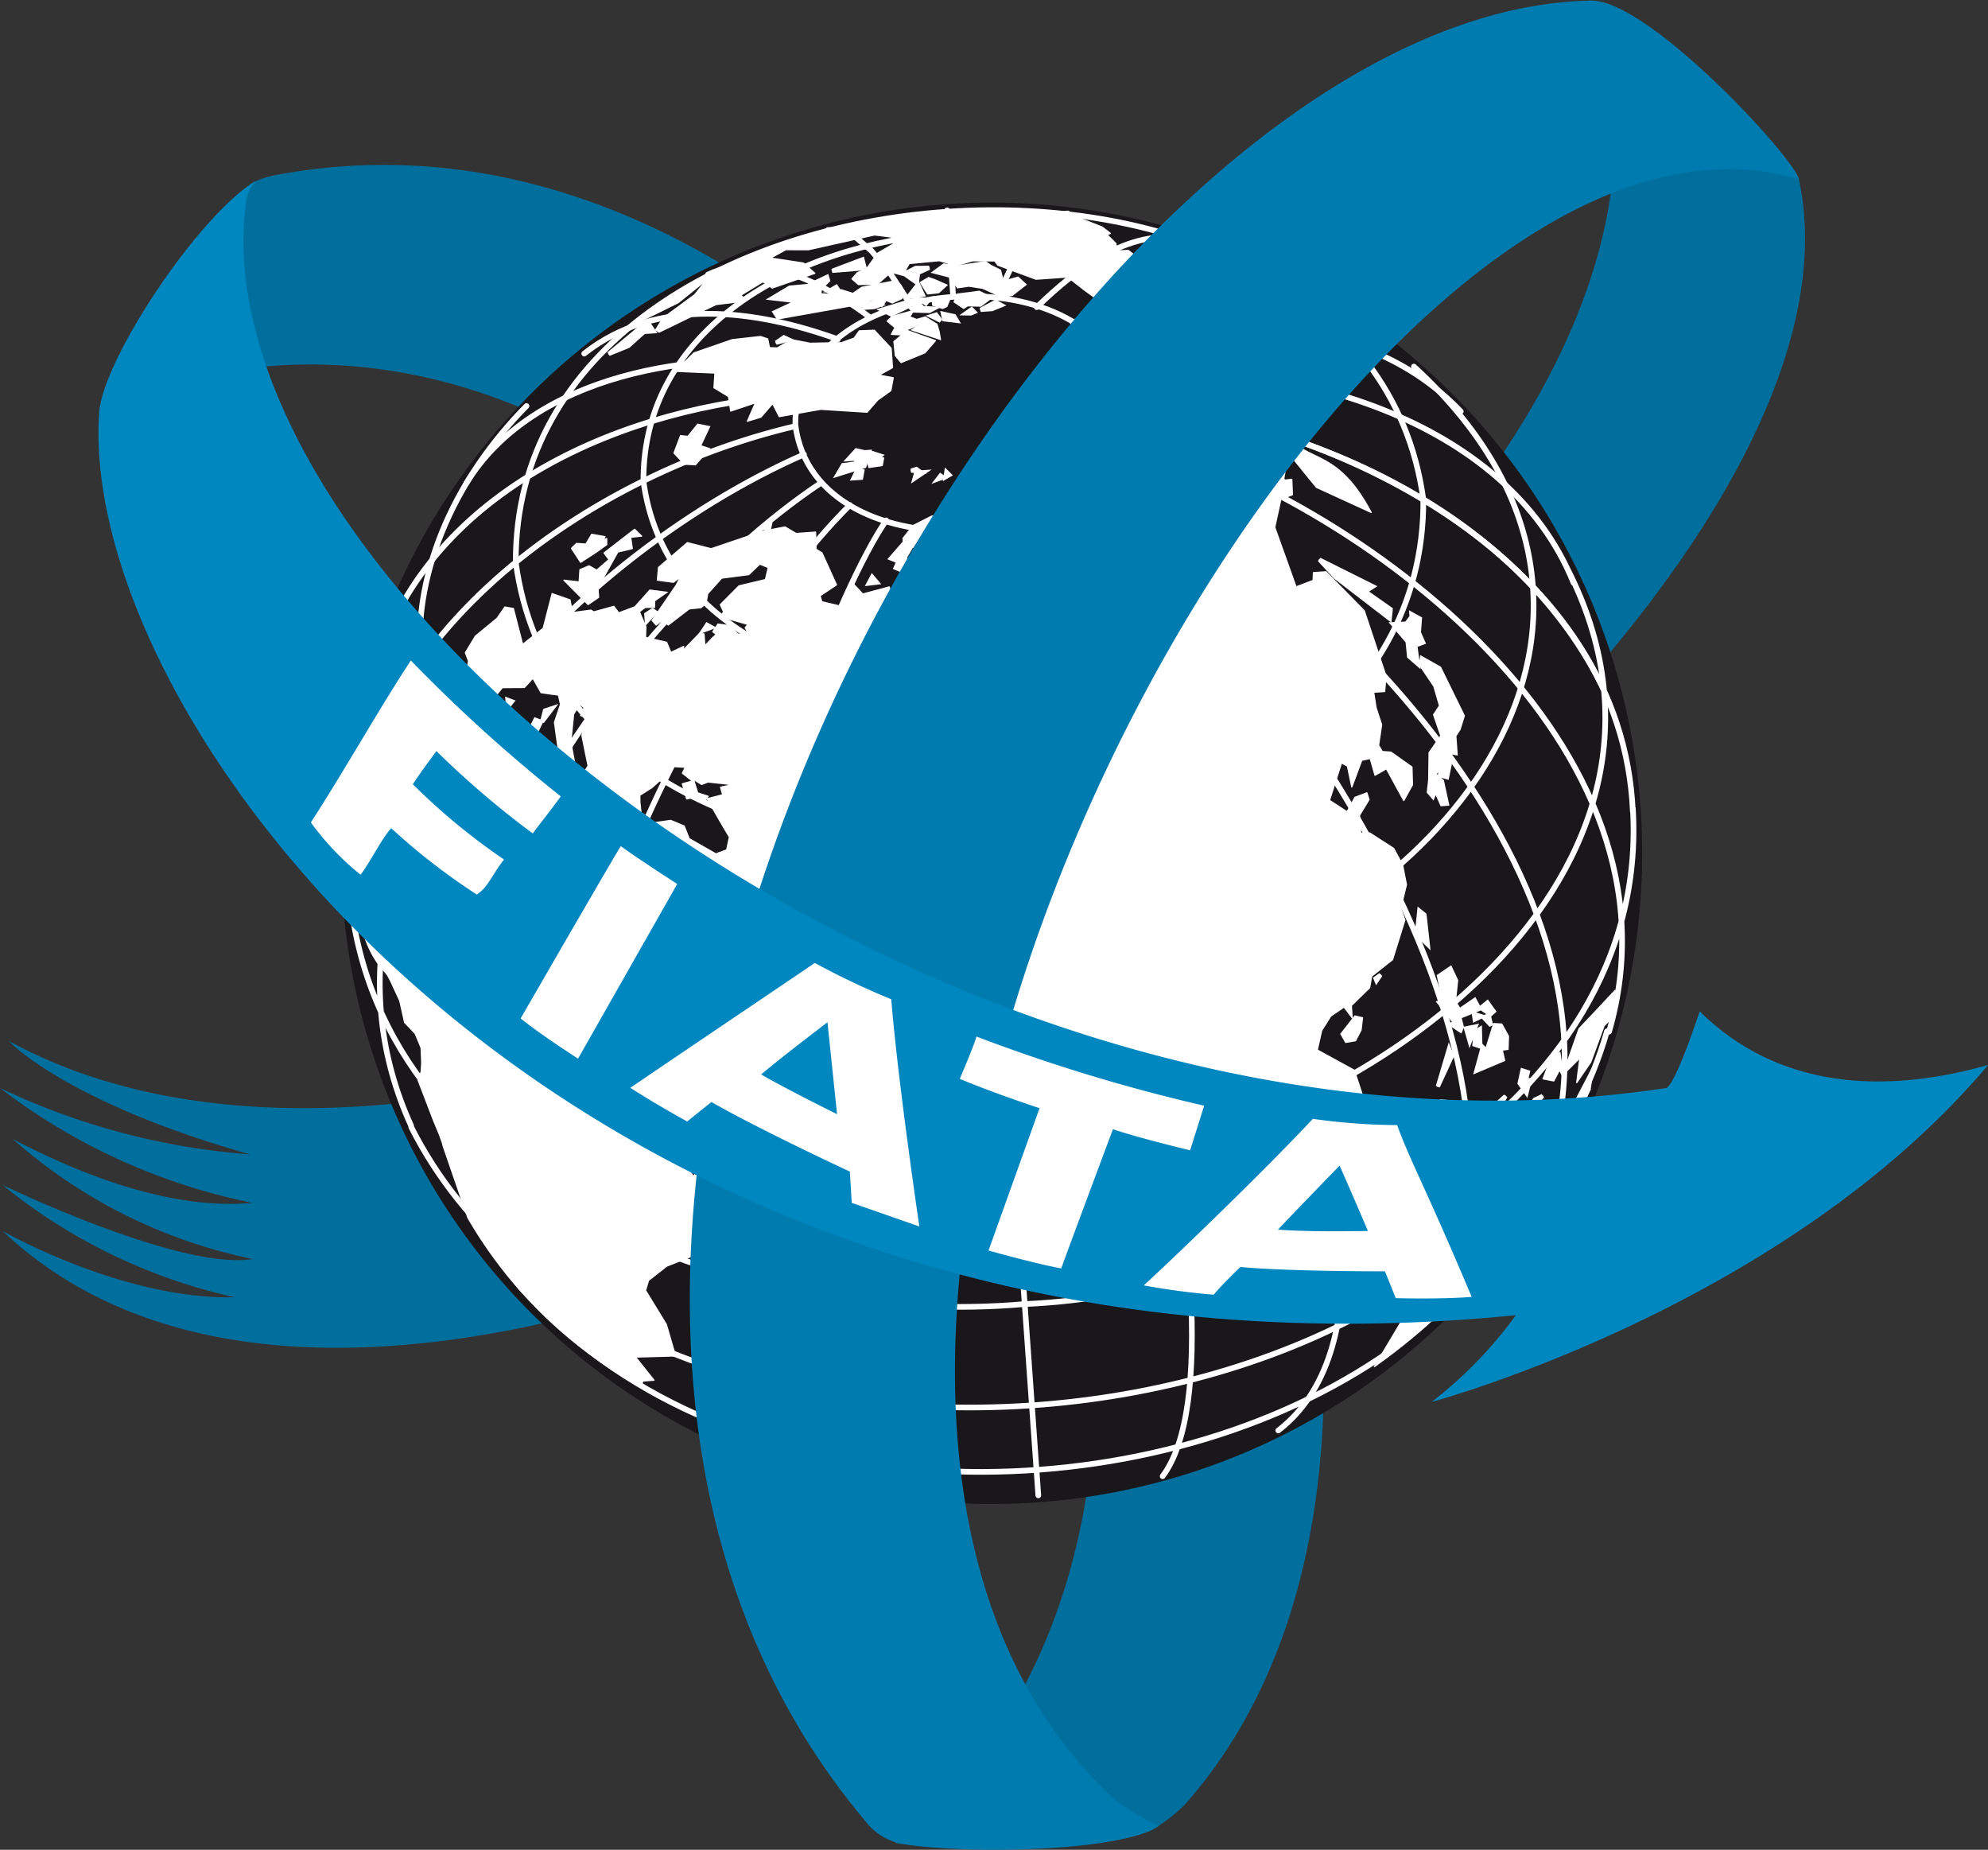 <svg xmlns="http://www.w3.org/2000/svg" viewBox="0 0 75.866 70.577">
  <rect x="0" y="0" width="75.866" height="70.577" fill="#333333" stroke="none"/>
  <g id="Layer_2" data-name="Layer 2">
    <g id="Capa_1" data-name="Capa 1">
      <g>
        <path d="M9.707,6.939a42.851,42.851,0,0,0-5.763,8.571C31.067,4.407,54.465,54.051,34.159,70.315c2.094.341,7.332.403,9.767-.474a6.265,6.265,0,0,0,1.273-.968C61.329,50.727,38.225,1.292,10.399,6.704a3.401,3.401,0,0,0-.692.234" style="fill: #006f9e"/>
        <path d="M68.647,6.831C68.474,6.032,63.475,1.181,60.67,0,68.949,21.135,21.507,51.302.325,39.712c0,0,2.158,2.336,9.219,4.333A26.852,26.852,0,0,1,0,41.512,23.426,23.426,0,0,0,9.643,45.895c-2.679.254-5.893-.731-9.155-2.436a19.824,19.824,0,0,0,9.155,4.578C6.877,48.495.098,45.212.098,45.212a21.383,21.383,0,0,0,8.862,4.285C4.675,49.595.098,46.966.098,46.966,18.504,64.399,72.906,26.411,68.647,6.831" style="fill: #006f9e"/>
        <path d="M13.651,26.972A24.827,24.827,0,1,1,32.257,56.748,24.825,24.825,0,0,1,13.651,26.972" style="fill: #1a171b"/>
        <path d="M13.877,29.656c1.325,12.453,17.684,16.712,28.13,14.648C52.248,43.062,65.747,33.254,59.804,21.682m2.509,9.157c.704,11.598-13.21,18.488-23.221,18.918-10.165.897-24.564-3.847-25.736-15.589m2.337,8.835c8.078,15.957,40.708,13.515,45.632-3.655M53.461,51.248c-8.632,6.386-23.356,6.809-31.694-.292m8.707-35.886c-6.537.389-14.065,3.547-16.135,10.33m3.454-6.957c2.56-4.176,8.766-5.149,13.239-4.515m.942-.983c-3.101-1.122-6.896-1.654-9.679.546m4.724-3.015c2.041-.968,4.595.435,6.205,1.651m1.504-.539-.805-1.233-.661-.777-.614-.533-.564-.256-.482-.014m4.541-.749.231,3.278m1.657.088L38.666,10.027l.547-.862.533-.61.491-.329.508-.082M45.521,9.195c-2.26-.665-4.442,1.057-5.957,2.525m1.383.604c2.777-1.568,6.718-2.561,9.645-.792m5.153,4.165c-3.504-3.672-9.133-3.769-13.727-2.53m.667,1.057c6.258-.579,14.783,1.63,17.366,8.016m2.261,8.722c-.408-9.42-10.987-14.82-19.314-15.608M58.789,45.115c4.395-10.642-7.89-23.228-16.487-27.494m-.907,1.027C48.324,23.913,60.442,41.063,54.5,50.306m-5.718,4.273C56.37,48.751,44.565,24.487,40.11,19.436m-1.489.522c2.368,5.484,9.62,31.183,5.748,36.366m-4.745.731L37.007,20.256m-1.64-.072c-1.459,4.685-5.326,33.859-.381,36.772m-4.13-.855c-9.634-3.492-.621-31.005,2.961-36.245m-1.38-.587c-6.126,6.044-15.751,24.939-8.542,33.155m-3.916-3.178C11.901,39.778,23.123,23.863,31.35,18.411m-.668-1.072c-9.05,3.972-19.822,15.023-14.993,25.613m-2.333-8.785c-.538-9.376,8.797-15.994,17-17.908m-.003-.048c.732,5.923,12.773,5.098,12.66-.876C42.27,9.423,30.273,10.265,30.352,16.211Zm12.557.306C52.08,19.049,64.554,28.51,61.404,39.365" style="fill: none;stroke: #fff;stroke-linecap: round;stroke-linejoin: round;stroke-width: 0.216px"/>
        <polyline points="14.428 25.112 14.157 26.126 13.96 27.306 13.871 28.477 13.877 29.656" style="fill: none;stroke: #fff;stroke-linecap: round;stroke-linejoin: round;stroke-width: 0.214px"/>
        <path d="M24.555,18.354C24.502,6.821,47.49,5.246,49.054,16.657,49.102,28.234,26.061,29.743,24.555,18.354Zm-4.872,3.102c2.157,16.132,34.73,13.898,34.634-2.396C52.121,2.914,19.602,5.123,19.683,21.455ZM53.958,13.987c10.104,9.271,1.825,20.519-9.151,23.643-9.973,3.326-27.303.189-28.762-12.334m0,0c-.299-3.685,1.508-7.239,4.048-9.805" style="fill: none;stroke: #fff;stroke-linecap: round;stroke-linejoin: round;stroke-width: 0.216px"/>
        <path d="M16.911,43.725l-.024-.106-.114-.32-.226-.543-.592-1.544.117-.318.022-.343-.024-.573-.226-.544-.403-.423-.184-.826-.349-.753-.108-.21-.102-.134c-1.537-1.583-1.184-5.095-1.037-7.182l.048-.205.039-.097.229-.745.56-1.546.819-.756.307-.068.484.246.625-.634.494.152.416-.277.186,1.106.661.312,1.084,1.463.224.093.151.363-.253.172-.092.457-.472.158.088.599.56,1.065-.06.484.508,1.006.253.061.246-.483.613.098.557,1.033,2.388,1.622-.016.87-.402.48L23.707,35.891l-.066.595.419,2.177-.12.287.323.616-.022,1.213.316.506.376,1.139,1.018,1.406.115.302-.322.069.288.105.412.546,2.588.256-.093.457-.387.711-.904,1.072-.675.357-1.531.604-.693.545-.114.381.793,1.297.351,1.203-1.524.043.701.883-.418.03-.094.209a17.132,17.132,0,0,1-6.591-6.443" style="fill: #fff"/>
        <path d="M16.911,43.725l-.024-.106-.114-.32-.226-.543-.592-1.544.117-.318.022-.343-.024-.573-.226-.544-.403-.423-.184-.826-.349-.753-.108-.21-.102-.134c-1.537-1.583-1.184-5.095-1.037-7.182l.048-.205.039-.097.229-.745.56-1.546.819-.756.307-.068.484.246.625-.634.494.152.416-.277.186,1.106.661.312,1.084,1.463.224.093.151.363-.253.172-.092.457-.472.158.088.599.56,1.065-.06.484.508,1.006.253.061.246-.483.613.098.557,1.033,2.388,1.622-.016.87-.402.48L23.707,35.891l-.066.595.419,2.177-.12.287.323.616-.022,1.213.316.506.376,1.139,1.018,1.406.115.302-.322.069.288.105.412.546,2.588.256-.093.457-.387.711-.904,1.072-.675.357-1.531.604-.693.545-.114.381.793,1.297.351,1.203-1.524.043.701.883-.418.03-.094.209a17.132,17.132,0,0,1-6.591-6.443Z" style="fill: none;stroke: #fff;stroke-linecap: round;stroke-linejoin: round;stroke-width: 0.046px"/>
        <polyline points="52.667 45.958 53.077 46.474 54.365 45.763 54.575 45.858 55.094 45.044 54.987 44.85 55.445 43.622 55.729 43.462 55.412 43.375 55.226 42.736 55.66 42.038 54.954 41.961 54.454 43.039 54.091 43.406 53.782 44.125 52.774 45.05 52.785 45.205 52.607 45.326" style="fill: #fff"/>
        <polygon points="52.667 45.958 53.077 46.474 54.365 45.763 54.575 45.858 55.094 45.044 54.987 44.85 55.445 43.622 55.729 43.462 55.412 43.375 55.226 42.736 55.66 42.038 54.954 41.961 54.454 43.039 54.091 43.406 53.782 44.125 52.774 45.05 52.785 45.205 52.607 45.326 52.667 45.958" style="fill: none;stroke: #fff;stroke-linecap: round;stroke-linejoin: round;stroke-width: 0.046px"/>
        <polyline points="60.171 41.307 60.291 40.366 59.622 41.034 59.515 40.824 59.294 41.243 58.884 41.163 59.16 40.444 59.529 40.155 59.59 40.585 59.792 40.571 60.259 39.249 60.795 38.685 61.635 37.788 61.78 38.072 61.523 38.835 61.216 39.136 60.707 40.524" style="fill: #fff"/>
        <polygon points="60.171 41.307 60.291 40.366 59.622 41.034 59.515 40.824 59.294 41.243 58.884 41.163 59.16 40.444 59.529 40.155 59.59 40.585 59.792 40.571 60.259 39.249 60.795 38.685 61.635 37.788 61.78 38.072 61.523 38.835 61.216 39.136 60.707 40.524 60.171 41.307" style="fill: none;stroke: #fff;stroke-linecap: round;stroke-linejoin: round;stroke-width: 0.046px"/>
        <path d="M41.641,8.253c-5.319-.954-13.2.401-17.235,4.021l1.475-.725,1.076-.866-.443.559-1.214.893-.279.453.131.085,2.169-1.052,1.157-.142-.202-.219.836-.509.358.239,1.627-.562-.433-.391-1.259-.191.585-.32.856.003,2.529-.565.644.08.081.26-.6.352-.438.605-.35.148-.2.232.248.216.731-.019.513-.456.508.137.477.341.046-.004.051-.376-.54-.165.152-.259,1.145-.11.651.188.626-.183.84.004.121.163,1.455.535,1.209-.084.642.501,1.019.737.202.436,1.882.616.144-.368.901.404.199-.263-.646-.546.451-.015,1.222.552.431-.526-.869-.624,2.017.762-.577-.426-1.57-.653-1.812-.496-.253-.278-1.069-.826-.451.016-.021-.279-.334-.333.12-.056-.312-.242-.946-.369.953.042" style="fill: #fff"/>
        <path d="M41.641,8.253c-5.319-.954-13.2.401-17.235,4.021l1.475-.725,1.076-.866-.443.559-1.214.893-.279.453.131.085,2.169-1.052,1.157-.142-.202-.219.836-.509.358.239,1.627-.562-.433-.391-1.259-.191.585-.32.856.003,2.529-.565.644.08.081.26-.6.352-.438.605-.35.148-.2.232.248.216.731-.019.513-.456.508.137.477.341.046-.004.051-.376-.54-.165.152-.259,1.145-.11.651.188.626-.183.84.004.121.163,1.455.535,1.209-.084.642.501,1.019.737.202.436,1.882.616.144-.368.901.404.199-.263-.646-.546.451-.015,1.222.552.431-.526-.869-.624,2.017.762-.577-.426-1.57-.653-1.812-.496-.253-.278-1.069-.826-.451.016-.021-.279-.334-.333.12-.056-.312-.242-.946-.369.953.042Z" style="fill: none;stroke: #fff;stroke-linecap: round;stroke-linejoin: round;stroke-width: 0.046px"/>
        <polyline points="25.991 25.462 26.061 25.566 25.8 26.066 25.587 26.128 25.486 26.46" style="fill: #fff"/>
        <polygon points="25.991 25.462 26.061 25.566 25.8 26.066 25.587 26.128 25.486 26.46 25.991 25.462" style="fill: none;stroke: #fff;stroke-miterlimit: 3.864;stroke-width: 0.162px"/>
        <polyline points="25.991 25.462 26.061 25.566 25.8 26.066 25.587 26.128 25.486 26.46" style="fill: none;stroke: #fff;stroke-linecap: round;stroke-linejoin: round;stroke-width: 0.046px"/>
        <polyline points="25.486 26.46 25.341 26.844 24.694 27.153 24.459 27.355 24.507 27.602 24.893 27.993 25.334 28.057 25.308 28.772 25.079 29.285 25.376 29.529 24.849 30.001 24.357 30.314 24.362 30.61 24.411 31.087 24.086 30.893 23.596 31.004 23.688 30.765 23.383 30.413 23.2 30.689 22.905 30.275 22.572 30.843 22.765 31.357 22.669 31.551 22.51 31.063 22.18 30.808 22.227 30.151 22.197 29.719 22.505 29.23 22.435 28.894 22.267 28.066 22.433 27.31 22.241 27.261 22.362 26.987 22.114 26.787 21.834 27.227 21.725 28.321 21.977 29.687 21.685 29.304 21.489 29.829 21.049 30.016 21.442 29.181 21.219 27.564 21.451 26.88 21.36 26.467 21.046 26.427 20.684 26.374 20.345 25.775 20.144 26.006 19.984 26.173 19.019 26.179 18.901 26.497 18.254 26.588 18.046 26.074 17.793 26.015 17.939 25.212 17.824 24.909 18.186 24.31 19.01 23.631 19.293 23.224 19.545 23.268 19.91 24.687 20.781 24.005 21.111 22.725 21.701 22.932 21.8 23.438 22.54 23.34 22.654 23.409 23.403 23.202 23.592 23.453 24.259 23.205 24.823 22.576 25.293 22.637 24.923 22.895 24.922 23.113 24.596 23.119 24.33 23.324 24.59 23.929 24.574 24.364 25.398 24.557 25.548 24.918 25.991 25.462" style="fill: #fff"/>
        <polygon points="25.486 26.46 25.341 26.844 24.694 27.153 24.459 27.355 24.507 27.602 24.893 27.993 25.334 28.057 25.308 28.772 25.079 29.285 25.376 29.529 24.849 30.001 24.357 30.314 24.362 30.61 24.411 31.087 24.086 30.893 23.596 31.004 23.688 30.765 23.383 30.413 23.2 30.689 22.905 30.275 22.572 30.843 22.765 31.357 22.669 31.551 22.51 31.063 22.18 30.808 22.227 30.151 22.197 29.719 22.505 29.23 22.435 28.894 22.267 28.066 22.433 27.31 22.241 27.261 22.362 26.987 22.114 26.787 21.834 27.227 21.725 28.321 21.977 29.687 21.685 29.304 21.489 29.829 21.049 30.016 21.442 29.181 21.219 27.564 21.451 26.88 21.36 26.467 21.046 26.427 20.684 26.374 20.345 25.775 20.144 26.006 19.984 26.173 19.019 26.179 18.901 26.497 18.254 26.588 18.046 26.074 17.793 26.015 17.939 25.212 17.824 24.909 18.186 24.31 19.01 23.631 19.293 23.224 19.545 23.268 19.91 24.687 20.781 24.005 21.111 22.725 21.701 22.932 21.8 23.438 22.54 23.34 22.654 23.409 23.403 23.202 23.592 23.453 24.259 23.205 24.823 22.576 25.293 22.637 24.923 22.895 24.922 23.113 24.596 23.119 24.33 23.324 24.59 23.929 24.574 24.364 25.398 24.557 25.548 24.918 25.991 25.462 25.486 26.46" style="fill: none;stroke: #fff;stroke-miterlimit: 3.864;stroke-width: 0.162px"/>
        <polyline points="25.486 26.46 25.341 26.844 24.694 27.153 24.459 27.355 24.507 27.602 24.893 27.993 25.334 28.057 25.308 28.772 25.079 29.285 25.376 29.529 24.849 30.001 24.357 30.314 24.362 30.61 24.411 31.087 24.086 30.893 23.596 31.004 23.688 30.765 23.383 30.413 23.2 30.689 22.905 30.275 22.572 30.843 22.765 31.357 22.669 31.551 22.51 31.063 22.18 30.808 22.227 30.151 22.197 29.719 22.505 29.23 22.435 28.894 22.267 28.066 22.433 27.31 22.241 27.261 22.362 26.987 22.114 26.787 21.834 27.227 21.725 28.321 21.977 29.687 21.685 29.304 21.489 29.829 21.049 30.016 21.442 29.181 21.219 27.564 21.451 26.88 21.36 26.467 21.046 26.427 20.684 26.374 20.345 25.775 20.144 26.006 19.984 26.173 19.019 26.179 18.901 26.497 18.254 26.588 18.046 26.074 17.793 26.015 17.939 25.212 17.824 24.909 18.186 24.31 19.01 23.631 19.293 23.224 19.545 23.268 19.91 24.687 20.781 24.005 21.111 22.725 21.701 22.932 21.8 23.438 22.54 23.34 22.654 23.409 23.403 23.202 23.592 23.453 24.259 23.205 24.823 22.576 25.293 22.637 24.923 22.895 24.922 23.113 24.596 23.119 24.33 23.324 24.59 23.929 24.574 24.364 25.398 24.557 25.548 24.918 25.991 25.462" style="fill: none;stroke: #fff;stroke-linecap: round;stroke-linejoin: round;stroke-width: 0.046px"/>
        <path d="M25.991,25.462l-.443-.544.543-.255-.036.158.247-.25.407-.417.158.036.032.449.29-.302.145-.133-.132-.101.198-.293.44.062.318.32.455.046-.175-.284.1-.131-.175-.05-.874-.25.127-.179-.128-.272.713-.718,1.01-.241.108-.458-.321-.133-.423.402-1.034.134-.534.597-.066.377-.192.153-.448.047-.797.614-.23-.17-.237.171-.152-.175.917-1.339.164-.321-.266.205-.613-.082.044-.485,1.102-.946.902.233,1.964-.664.858-.168.424.25.743-.052.016.651.228.14.554,1.221-.625.416.063.228.712.168.417-.929.437.467,1.009-.272.083.289,1.101-.512,1.014.691.14-.243-.301-.941.392-.634.394.066-.09.488-.318,1.871.386.175.425-.589L37.029,21.888l.481-.671.832.751-.073-.602-.499-.665.652-.231-.205-.249.562-.678.684-.435-.018-.466,1.237.086.179.33-.241,1.213.831-1.022.69-.141-.077-.43.703-.189.559-.039.617-.291-.001-.233-.492-.355.546-.644.679-.094.018-.638.678-.11-.453-1.553.628-1.473.88.343.135.784.319.35.805-.086-.092.255,1.374,1.149-.198.262c.916,1.757,2.099.679,3.559,3.437l-2.092-.959-1.518-1.868-.233.016.366.549-.463.281.645.748.263-.033.025.588-.44.17-.235,1.073.814,2.275.652-.247.011-.297.48-.033,1.459,1.484.83,2.49-.052.595-.418.027.085.555.001.015-.083-.087-.087-.336-.399-.376-.01-.341.204-.201-.73-1.316-.295.906-.424-.282-.665.294-.966-.662-.284-.073-.459.125-.356.474-.008.312.289.135.231.854-.143.383-.4.075-.044.033-.364.134-.173.434-.557.487-.047.004-1.38.08-.427.339-.443-.324-.733-.013-.188.417.181.577-.712.283-.229-.155-.63.121-.867.946-.147.119-.34.257.039.556-.179.121-.577-.022-.034.842-.684.265.277.604-.032.436-.033.173-1.156.825-.453-.014-.282.205-.044.252-.043.267.369.161.018.479-.426-.064-.597.353-.053-.524-.22-.233-.535.581-.478.048-.415-.142-.336-.117-.257.111-.159.384-.471.171-.153.245-.43-.126-.059-.152-.024-.355-1.279-.905-1.03.196-.028.25-.782-.039-.745-.632-.014-.418-.246-.185.136-.057-.068-.307-.475.126-.136.041-.297-.444L28.381,33.5l-.202-.652-.11-.258-.339-.162.106-.489-.231-.388-.621-1.075.596-.151-.082-.289.43-.092-.204-.032-.706-.076-.243.095-.31-.196.16.517.399.128-.099.147-.244-.154-.476.111-.165-.579.382-.105-.38-.299.109-.226-.47-.029-.307.285-.297-.244.229-.513.026-.716-.44-.064-.387-.392-.048-.246.235-.202.646-.309.145-.384.101-.332.213-.062.262-.5" style="fill: #fff"/>
        <path d="M25.991,25.462l-.443-.544.543-.255-.036.158.247-.25.407-.417.158.036.032.449.29-.302.145-.133-.132-.101.198-.293.44.062.318.32.455.046-.175-.284.1-.131-.175-.05-.874-.25.127-.179-.128-.272.713-.718,1.01-.241.108-.458-.321-.133-.423.402-1.034.134-.534.597-.066.377-.192.153-.448.047-.797.614-.23-.17-.237.171-.152-.175.917-1.339.164-.321-.266.205-.613-.082.044-.485,1.102-.946.902.233,1.964-.664.858-.168.424.25.743-.052.016.651.228.14.554,1.221-.625.416.063.228.712.168.417-.929.437.467,1.009-.272.083.289,1.101-.512,1.014.691.14-.243-.301-.941.392-.634.394.066-.09.488-.318,1.871.386.175.425-.589L37.029,21.888l.481-.671.832.751-.073-.602-.499-.665.652-.231-.205-.249.562-.678.684-.435-.018-.466,1.237.086.179.33-.241,1.213.831-1.022.69-.141-.077-.43.703-.189.559-.039.617-.291-.001-.233-.492-.355.546-.644.679-.094.018-.638.678-.11-.453-1.553.628-1.473.88.343.135.784.319.35.805-.086-.092.255,1.374,1.149-.198.262c.916,1.757,2.099.679,3.559,3.437l-2.092-.959-1.518-1.868-.233.016.366.549-.463.281.645.748.263-.033.025.588-.44.17-.235,1.073.814,2.275.652-.247.011-.297.48-.033,1.459,1.484.83,2.49-.052.595-.418.027.085.555.001.015-.083-.087-.087-.336-.399-.376-.01-.341.204-.201-.73-1.316-.295.906-.424-.282-.665.294-.966-.662-.284-.073-.459.125-.356.474-.008.312.289.135.231.854-.143.383-.4.075-.044.033-.364.134-.173.434-.557.487-.047.004-1.38.08-.427.339-.443-.324-.733-.013-.188.417.181.577-.712.283-.229-.155-.63.121-.867.946-.147.119-.34.257.039.556-.179.121-.577-.022-.034.842-.684.265.277.604-.032.436-.033.173-1.156.825-.453-.014-.282.205-.044.252-.043.267.369.161.018.479-.426-.064-.597.353-.053-.524-.22-.233-.535.581-.478.048-.415-.142-.336-.117-.257.111-.159.384-.471.171-.153.245-.43-.126-.059-.152-.024-.355-1.279-.905-1.03.196-.028.25-.782-.039-.745-.632-.014-.418-.246-.185.136-.057-.068-.307-.475.126-.136.041-.297-.444L28.381,33.5l-.202-.652-.11-.258-.339-.162.106-.489-.231-.388-.621-1.075.596-.151-.082-.289.43-.092-.204-.032-.706-.076-.243.095-.31-.196.16.517.399.128-.099.147-.244-.154-.476.111-.165-.579.382-.105-.38-.299.109-.226-.47-.029-.307.285-.297-.244.229-.513.026-.716-.44-.064-.387-.392-.048-.246.235-.202.646-.309.145-.384.101-.332.213-.062.262-.5Z" style="fill: none;stroke: #fff;stroke-linecap: round;stroke-linejoin: round;stroke-width: 0.046px"/>
        <path d="M52.426,26.896l-.087-.336-.399-.376-.01-.341.204-.201-.73-1.316-.295.906-.424-.282-.665.294-.966-.662-.284-.073-.459.125-.356.474-.008.312.289.135.231.854-.143.383-.4.075-.044.033-.364.134-.173.434-.557.487-.047.004-1.38.08-.427.339-.443-.324-.733-.013-.188.417.181.577-.712.283-.229-.155-.63.121-.867.946-.147.119-.34.257.039.556-.179.121-.577-.022-.034.842-.684.265.277.604-.032.436-.033.173-1.156.825-.453-.014-.282.205-.044.252-.043.267.369.161.018.479-.426-.064-.597.353-.053-.524-.22-.233-.535.581-.478.048-.415-.142-.336-.117-.257.111-.159.384-.471.171-.153.245-.43-.126-.059-.152-.024-.355-1.279-.905-1.03.196-.028.25-.782-.039-.745-.632-.014-.418-.246-.185.136-.057-.068-.307-.475.126-.136.041-.297-.444L28.381,33.5l-.202-.652-.11-.258-.339-.162-.409.152-1.022-.582-.19-.484-.513-.212-.647.091-.414-.345.052.291-.938-.275-.329.643.171.223-.176.587.539.568.3-.161.466.651.975.119c-.594,1.985-1.482.932-1.284,2.76l.03-.002-.231.467.145.084.684,2.175.038,1.192.486.713.486,1.38-.065.408.262,1.039.492.153,1.479-.025,1.37-.22.336-.318.749.026,1.125-.607.847-1.237-1.248-1.142L31.271,40.23l.092-.225-.153.026-.825.663-.79-.162-.129-.271.106-.489-.103-.118-.228.513-.651-1.726-.013-.62.206.047.112-.178.746,1.315,1.067.78.691-.14.325.63,1.586.418,1.855.042.608.657.954,1.162.809-.445.652,2.394,1.375,2.282.471.263.826-.865.016-1.989.721-.392,1.017-1.252.472-.358.177-.603.743-.27.605-.695.297.012.402.625.969.709.124.878.433-.046.411-.789.42.203.596,1.154.206.95-.043.717.802.304.23.636.334.318.834.113.262-.267-.349-.302-.071-.556-.51-.166-.646-.127-.365-.534-.14-1.544,1.121.234.284.275.334-.117.222.031.111.489.48-.918.717-.874-.396-1.199-1.41-.772.167-.741.349-.553.505-.345.311.412-.033-.464.699-.685.078-.44.796-.63.47-1.508-.156-.455.216-.9-.146-.752-.34-.629-.914-.589-.343.008-.048-.68.363-.6-.08-.26-.456.172-.303.55-.67-.435.46-1.43.226.124.166.797.38-1.02.322-.069.185.64.434-.248.662,1.213.332-.598-.019-.682-.803-.567-.328-.022-.142-.24.116-.784-.22-.669" style="fill: #fff"/>
        <path d="M52.426,26.896l-.087-.336-.399-.376-.01-.341.204-.201-.73-1.316-.295.906-.424-.282-.665.294-.966-.662-.284-.073-.459.125-.356.474-.008.312.289.135.231.854-.143.383-.4.075-.044.033-.364.134-.173.434-.557.487-.047.004-1.38.08-.427.339-.443-.324-.733-.013-.188.417.181.577-.712.283-.229-.155-.63.121-.867.946-.147.119-.34.257.039.556-.179.121-.577-.022-.034.842-.684.265.277.604-.032.436-.033.173-1.156.825-.453-.014-.282.205-.044.252-.043.267.369.161.018.479-.426-.064-.597.353-.053-.524-.22-.233-.535.581-.478.048-.415-.142-.336-.117-.257.111-.159.384-.471.171-.153.245-.43-.126-.059-.152-.024-.355-1.279-.905-1.03.196-.028.25-.782-.039-.745-.632-.014-.418-.246-.185.136-.057-.068-.307-.475.126-.136.041-.297-.444L28.381,33.5l-.202-.652-.11-.258-.339-.162-.409.152-1.022-.582-.19-.484-.513-.212-.647.091-.414-.345.052.291-.938-.275-.329.643.171.223-.176.587.539.568.3-.161.466.651.975.119c-.594,1.985-1.482.932-1.284,2.76l.03-.002-.231.467.145.084.684,2.175.038,1.192.486.713.486,1.38-.065.408.262,1.039.492.153,1.479-.025,1.37-.22.336-.318.749.026,1.125-.607.847-1.237-1.248-1.142L31.271,40.23l.092-.225-.153.026-.825.663-.79-.162-.129-.271.106-.489-.103-.118-.228.513-.651-1.726-.013-.62.206.047.112-.178.746,1.315,1.067.78.691-.14.325.63,1.586.418,1.855.042.608.657.954,1.162.809-.445.652,2.394,1.375,2.282.471.263.826-.865.016-1.989.721-.392,1.017-1.252.472-.358.177-.603.743-.27.605-.695.297.012.402.625.969.709.124.878.433-.046.411-.789.42.203.596,1.154.206.95-.043.717.802.304.23.636.334.318.834.113.262-.267-.349-.302-.071-.556-.51-.166-.646-.127-.365-.534-.14-1.544,1.121.234.284.275.334-.117.222.031.111.489.48-.918.717-.874-.396-1.199-1.41-.772.167-.741.349-.553.505-.345.311.412-.033-.464.699-.685.078-.44.796-.63.47-1.508-.156-.455.216-.9-.146-.752-.34-.629-.914-.589-.343.008-.048-.68.363-.6-.08-.26-.456.172-.303.55-.67-.435.46-1.43.226.124.166.797.38-1.02.322-.069.185.64.434-.248.662,1.213.332-.598-.019-.682-.803-.567-.328-.022-.142-.24.116-.784-.22-.669Z" style="fill: none;stroke: #fff;stroke-linecap: round;stroke-linejoin: round;stroke-width: 0.046px"/>
        <polyline points="46.603 13.036 46.665 13.25 46.511 13.275 46.422 12.909" style="fill: #fff"/>
        <polygon points="46.603 13.036 46.665 13.25 46.511 13.275 46.422 12.909 46.603 13.036" style="fill: none;stroke: #fff;stroke-miterlimit: 3.864;stroke-width: 0.162px"/>
        <polyline points="46.603 13.036 46.665 13.25 46.511 13.275 46.422 12.909" style="fill: #fff"/>
        <polygon points="46.603 13.036 46.665 13.25 46.511 13.275 46.422 12.909 46.603 13.036" style="fill: none;stroke: #fff;stroke-linecap: round;stroke-linejoin: round;stroke-width: 0.046px"/>
        <polyline points="38.61 11.211 39.067 10.854 38.834 10.638 37.613 10.986 38.257 11.283" style="fill: #fff"/>
        <polygon points="38.61 11.211 39.067 10.854 38.834 10.638 37.613 10.986 38.257 11.283 38.61 11.211" style="fill: none;stroke: #fff;stroke-miterlimit: 3.864;stroke-width: 0.162px"/>
        <polyline points="38.61 11.211 39.067 10.854 38.834 10.638 37.613 10.986 38.257 11.283" style="fill: #fff"/>
        <polygon points="38.61 11.211 39.067 10.854 38.834 10.638 37.613 10.986 38.257 11.283 38.61 11.211" style="fill: none;stroke: #fff;stroke-linecap: round;stroke-linejoin: round;stroke-width: 0.046px"/>
        <polyline points="37.79 10.182 38.129 10.345 38.215 10.681 37.532 10.945 36.966 10.86 36.565 10.918 36.272 10.52 35.701 10.372 36.027 10.132 36.561 10.204 37.593 10.04" style="fill: #fff"/>
        <polygon points="37.79 10.182 38.129 10.345 38.215 10.681 37.532 10.945 36.966 10.86 36.565 10.918 36.272 10.52 35.701 10.372 36.027 10.132 36.561 10.204 37.593 10.04 37.79 10.182" style="fill: none;stroke: #fff;stroke-miterlimit: 3.864;stroke-width: 0.162px"/>
        <polyline points="37.79 10.182 38.129 10.345 38.215 10.681 37.532 10.945 36.966 10.86 36.565 10.918 36.272 10.52 35.701 10.372 36.027 10.132 36.561 10.204 37.593 10.04" style="fill: #fff"/>
        <polygon points="37.79 10.182 38.129 10.345 38.215 10.681 37.532 10.945 36.966 10.86 36.565 10.918 36.272 10.52 35.701 10.372 36.027 10.132 36.561 10.204 37.593 10.04 37.79 10.182" style="fill: none;stroke: #fff;stroke-linecap: round;stroke-linejoin: round;stroke-width: 0.046px"/>
        <polyline points="35.664 10.732 36.034 10.894 35.8 11.111 35.429 11.152 35.202 10.795 35.441 10.654" style="fill: #fff"/>
        <polygon points="35.664 10.732 36.034 10.894 35.8 11.111 35.429 11.152 35.202 10.795 35.441 10.654 35.664 10.732" style="fill: none;stroke: #fff;stroke-miterlimit: 3.864;stroke-width: 0.162px"/>
        <polyline points="35.664 10.732 36.034 10.894 35.8 11.111 35.429 11.152 35.202 10.795 35.441 10.654" style="fill: #fff"/>
        <polygon points="35.664 10.732 36.034 10.894 35.8 11.111 35.429 11.152 35.202 10.795 35.441 10.654 35.664 10.732" style="fill: none;stroke: #fff;stroke-linecap: round;stroke-linejoin: round;stroke-width: 0.046px"/>
        <polyline points="35.094 10.384 35.457 10.219 34.944 10.224 34.809 10.294" style="fill: #fff"/>
        <polygon points="35.094 10.384 35.457 10.219 34.944 10.224 34.809 10.294 35.094 10.384" style="fill: none;stroke: #fff;stroke-miterlimit: 3.864;stroke-width: 0.162px"/>
        <polyline points="35.094 10.384 35.457 10.219 34.944 10.224 34.809 10.294" style="fill: #fff"/>
        <polygon points="35.094 10.384 35.457 10.219 34.944 10.224 34.809 10.294 35.094 10.384" style="fill: none;stroke: #fff;stroke-linecap: round;stroke-linejoin: round;stroke-width: 0.046px"/>
        <polyline points="35.648 11.603 35.633 11.388 35.896 11.369 36.167 11.459 36.088 11.651 35.967 11.706" style="fill: #fff"/>
        <polygon points="35.648 11.603 35.633 11.388 35.896 11.369 36.167 11.459 36.088 11.651 35.967 11.706 35.648 11.603" style="fill: none;stroke: #fff;stroke-miterlimit: 3.864;stroke-width: 0.162px"/>
        <polyline points="35.648 11.603 35.633 11.388 35.896 11.369 36.167 11.459 36.088 11.651 35.967 11.706" style="fill: #fff"/>
        <polygon points="35.648 11.603 35.633 11.388 35.896 11.369 36.167 11.459 36.088 11.651 35.967 11.706 35.648 11.603" style="fill: none;stroke: #fff;stroke-linecap: round;stroke-linejoin: round;stroke-width: 0.046px"/>
        <polyline points="35.54 12.061 35.724 12.002 35.896 12.238" style="fill: #fff"/>
        <polygon points="35.54 12.061 35.724 12.002 35.896 12.238 35.54 12.061" style="fill: none;stroke: #fff;stroke-miterlimit: 3.864;stroke-width: 0.162px"/>
        <polyline points="35.54 12.061 35.724 12.002 35.896 12.238" style="fill: #fff"/>
        <polygon points="35.54 12.061 35.724 12.002 35.896 12.238 35.54 12.061" style="fill: none;stroke: #fff;stroke-linecap: round;stroke-linejoin: round;stroke-width: 0.046px"/>
        <polyline points="36.032 12.183 35.985 11.97 36.413 12.063 36.519 12.242" style="fill: #fff"/>
        <polygon points="36.032 12.183 35.985 11.97 36.413 12.063 36.519 12.242 36.032 12.183" style="fill: none;stroke: #fff;stroke-miterlimit: 3.864;stroke-width: 0.162px"/>
        <polyline points="36.032 12.183 35.985 11.97 36.413 12.063 36.519 12.242" style="fill: #fff"/>
        <polygon points="36.032 12.183 35.985 11.97 36.413 12.063 36.519 12.242 36.032 12.183" style="fill: none;stroke: #fff;stroke-linecap: round;stroke-linejoin: round;stroke-width: 0.046px"/>
        <polyline points="36.91 11.609 36.776 11.696 36.482 11.499 36.575 11.275 37.362 11.174 37.749 11.365 37.409 11.621" style="fill: #fff"/>
        <polygon points="36.91 11.609 36.776 11.696 36.482 11.499 36.575 11.275 37.362 11.174 37.749 11.365 37.409 11.621 36.91 11.609" style="fill: none;stroke: #fff;stroke-miterlimit: 3.864;stroke-width: 0.162px"/>
        <polyline points="36.91 11.609 36.776 11.696 36.482 11.499 36.575 11.275 37.362 11.174 37.749 11.365 37.409 11.621" style="fill: #fff"/>
        <polygon points="36.91 11.609 36.776 11.696 36.482 11.499 36.575 11.275 37.362 11.174 37.749 11.365 37.409 11.621 36.91 11.609" style="fill: none;stroke: #fff;stroke-linecap: round;stroke-linejoin: round;stroke-width: 0.046px"/>
        <polyline points="37.857 11.792 37.423 11.822 37.993 11.52 38.22 11.644" style="fill: #fff"/>
        <polygon points="37.857 11.792 37.423 11.822 37.993 11.52 38.22 11.644 37.857 11.792" style="fill: none;stroke: #fff;stroke-miterlimit: 3.864;stroke-width: 0.162px"/>
        <polyline points="37.857 11.792 37.423 11.822 37.993 11.52 38.22 11.644" style="fill: #fff"/>
        <polygon points="37.857 11.792 37.423 11.822 37.993 11.52 38.22 11.644 37.857 11.792" style="fill: none;stroke: #fff;stroke-linecap: round;stroke-linejoin: round;stroke-width: 0.046px"/>
        <polyline points="37.044 11.958 36.857 11.955 37.079 11.799 37.18 11.902" style="fill: #fff"/>
        <polygon points="37.044 11.958 36.857 11.955 37.079 11.799 37.18 11.902 37.044 11.958" style="fill: none;stroke: #fff;stroke-miterlimit: 3.864;stroke-width: 0.162px"/>
        <polyline points="37.044 11.958 36.857 11.955 37.079 11.799 37.18 11.902" style="fill: #fff"/>
        <polygon points="37.044 11.958 36.857 11.955 37.079 11.799 37.18 11.902 37.044 11.958" style="fill: none;stroke: #fff;stroke-linecap: round;stroke-linejoin: round;stroke-width: 0.046px"/>
        <polyline points="35.786 12.682 35.815 12.866 34.922 12.57 35.1 12.449 35.023 12.237 35.298 12.156 35.705 12.408" style="fill: #fff"/>
        <polygon points="35.786 12.682 35.815 12.866 34.922 12.57 35.1 12.449 35.023 12.237 35.298 12.156 35.705 12.408 35.786 12.682" style="fill: none;stroke: #fff;stroke-miterlimit: 3.864;stroke-width: 0.162px"/>
        <polyline points="35.786 12.682 35.815 12.866 34.922 12.57 35.1 12.449 35.023 12.237 35.298 12.156 35.705 12.408" style="fill: #fff"/>
        <polygon points="35.786 12.682 35.815 12.866 34.922 12.57 35.1 12.449 35.023 12.237 35.298 12.156 35.705 12.408 35.786 12.682" style="fill: none;stroke: #fff;stroke-linecap: round;stroke-linejoin: round;stroke-width: 0.046px"/>
        <polyline points="35.464 11.864 35.629 11.776 35.224 11.757 34.904 11.437 33.655 11.819 34.009 11.996 34.702 11.668 34.84 11.847" style="fill: #fff"/>
        <polygon points="35.464 11.864 35.629 11.776 35.224 11.757 34.904 11.437 33.655 11.819 34.009 11.996 34.702 11.668 34.84 11.847 35.464 11.864" style="fill: none;stroke: #fff;stroke-miterlimit: 3.864;stroke-width: 0.162px"/>
        <polyline points="35.464 11.864 35.629 11.776 35.224 11.757 34.904 11.437 33.655 11.819 34.009 11.996 34.702 11.668 34.84 11.847" style="fill: #fff"/>
        <polygon points="35.464 11.864 35.629 11.776 35.224 11.757 34.904 11.437 33.655 11.819 34.009 11.996 34.702 11.668 34.84 11.847 35.464 11.864" style="fill: none;stroke: #fff;stroke-linecap: round;stroke-linejoin: round;stroke-width: 0.046px"/>
        <polyline points="35.334 11.579 35.106 11.423 35.449 11.432" style="fill: #fff"/>
        <polygon points="35.334 11.579 35.106 11.423 35.449 11.432 35.334 11.579" style="fill: none;stroke: #fff;stroke-miterlimit: 3.864;stroke-width: 0.162px"/>
        <polyline points="35.334 11.579 35.106 11.423 35.449 11.432" style="fill: #fff"/>
        <polygon points="35.334 11.579 35.106 11.423 35.449 11.432 35.334 11.579" style="fill: none;stroke: #fff;stroke-linecap: round;stroke-linejoin: round;stroke-width: 0.046px"/>
        <polyline points="35.217 11.245 34.663 11.33 35.034 10.853" style="fill: #fff"/>
        <polygon points="35.217 11.245 34.663 11.33 35.034 10.853 35.217 11.245" style="fill: none;stroke: #fff;stroke-miterlimit: 3.864;stroke-width: 0.162px"/>
        <polyline points="35.217 11.245 34.663 11.33 35.034 10.853" style="fill: #fff"/>
        <polygon points="35.217 11.245 34.663 11.33 35.034 10.853 35.217 11.245" style="fill: none;stroke: #fff;stroke-linecap: round;stroke-linejoin: round;stroke-width: 0.046px"/>
        <polyline points="32.997 10.233 31.758 10.334 32.911 9.897" style="fill: #fff"/>
        <polygon points="32.997 10.233 31.758 10.334 32.911 9.897 32.997 10.233" style="fill: none;stroke: #fff;stroke-miterlimit: 3.864;stroke-width: 0.162px"/>
        <polyline points="32.997 10.233 31.758 10.334 32.911 9.897" style="fill: #fff"/>
        <polygon points="32.997 10.233 31.758 10.334 32.911 9.897 32.997 10.233" style="fill: none;stroke: #fff;stroke-linecap: round;stroke-linejoin: round;stroke-width: 0.046px"/>
        <polyline points="32.017 11.109 31.672 11.086 31.911 10.946" style="fill: #fff"/>
        <polygon points="32.017 11.109 31.672 11.086 31.911 10.946 32.017 11.109" style="fill: none;stroke: #fff;stroke-miterlimit: 3.864;stroke-width: 0.162px"/>
        <polyline points="32.017 11.109 31.672 11.086 31.911 10.946" style="fill: #fff"/>
        <polygon points="32.017 11.109 31.672 11.086 31.911 10.946 32.017 11.109" style="fill: none;stroke: #fff;stroke-linecap: round;stroke-linejoin: round;stroke-width: 0.046px"/>
        <polyline points="35.297 13.461 35.7 12.998 34.581 12.595 34.975 12.427 34.956 12.18 34.717 12.087 34.871 11.844 34.046 12.071 33.857 12.255 34.154 12.499 34.017 12.757 34.423 12.776 34.114 13.03 34.168 13.571 34.388 13.834" style="fill: #fff"/>
        <polygon points="35.297 13.461 35.7 12.998 34.581 12.595 34.975 12.427 34.956 12.18 34.717 12.087 34.871 11.844 34.046 12.071 33.857 12.255 34.154 12.499 34.017 12.757 34.423 12.776 34.114 13.03 34.168 13.571 34.388 13.834 35.297 13.461" style="fill: none;stroke: #fff;stroke-linecap: round;stroke-linejoin: round;stroke-width: 0.046px"/>
        <polyline points="33.351 11.717 32.901 11.747 33.292 11.549 33.564 11.64" style="fill: #fff"/>
        <polygon points="33.351 11.717 32.901 11.747 33.292 11.549 33.564 11.64 33.351 11.717" style="fill: none;stroke: #fff;stroke-miterlimit: 3.864;stroke-width: 0.162px"/>
        <polyline points="33.351 11.717 32.901 11.747 33.292 11.549 33.564 11.64" style="fill: #fff"/>
        <polygon points="33.351 11.717 32.901 11.747 33.292 11.549 33.564 11.64 33.351 11.717" style="fill: none;stroke: #fff;stroke-linecap: round;stroke-linejoin: round;stroke-width: 0.046px"/>
        <polyline points="47.331 12.769 47.098 12.536 47.319 12.599" style="fill: #fff"/>
        <polygon points="47.331 12.769 47.098 12.536 47.319 12.599 47.331 12.769" style="fill: none;stroke: #fff;stroke-miterlimit: 3.864;stroke-width: 0.162px"/>
        <polyline points="47.331 12.769 47.098 12.536 47.319 12.599" style="fill: #fff"/>
        <polygon points="47.331 12.769 47.098 12.536 47.319 12.599 47.331 12.769" style="fill: none;stroke: #fff;stroke-linecap: round;stroke-linejoin: round;stroke-width: 0.046px"/>
        <polyline points="24.946 12.64 24.754 12.358 24.555 12.402 23.231 13.504 23.974 13.203 24.573 12.665" style="fill: #fff"/>
        <polygon points="24.946 12.64 24.754 12.358 24.555 12.402 23.231 13.504 23.974 13.203 24.573 12.665 24.946 12.64" style="fill: none;stroke: #fff;stroke-miterlimit: 3.864;stroke-width: 0.162px"/>
        <polyline points="24.946 12.64 24.754 12.358 24.555 12.402 23.231 13.504 23.974 13.203 24.573 12.665" style="fill: #fff"/>
        <polygon points="24.946 12.64 24.754 12.358 24.555 12.402 23.231 13.504 23.974 13.203 24.573 12.665 24.946 12.64" style="fill: none;stroke: #fff;stroke-linecap: round;stroke-linejoin: round;stroke-width: 0.046px"/>
        <polyline points="29.465 11.379 30.138 10.976 30.834 10.911 31.558 10.565 31.599 10.702 31.307 10.987 31.247 11.256 31.874 11.306 32.11 11.118 32.557 11.259 32.912 11.016 34.034 10.798 34.321 10.902 34.446 11.127 34.369 11.351 34.052 11.496 33.795 11.391 33.641 11.618 33.28 11.363 32.759 11.71 32.533 11.602 29.689 12.108 29.566 11.915 30.47 11.495" style="fill: #fff"/>
        <polygon points="29.465 11.379 30.138 10.976 30.834 10.911 31.558 10.565 31.599 10.702 31.307 10.987 31.247 11.256 31.874 11.306 32.11 11.118 32.557 11.259 32.912 11.016 34.034 10.798 34.321 10.902 34.446 11.127 34.369 11.351 34.052 11.496 33.795 11.391 33.641 11.618 33.28 11.363 32.759 11.71 32.533 11.602 29.689 12.108 29.566 11.915 30.47 11.495 29.465 11.379" style="fill: none;stroke: #fff;stroke-miterlimit: 3.864;stroke-width: 0.162px"/>
        <polyline points="29.465 11.379 30.138 10.976 30.834 10.911 31.558 10.565 31.599 10.702 31.307 10.987 31.247 11.256 31.874 11.306 32.11 11.118 32.557 11.259 32.912 11.016 34.034 10.798 34.321 10.902 34.446 11.127 34.369 11.351 34.052 11.496 33.795 11.391 33.641 11.618 33.28 11.363 32.759 11.71 32.533 11.602 29.689 12.108 29.566 11.915 30.47 11.495" style="fill: #fff"/>
        <polygon points="29.465 11.379 30.138 10.976 30.834 10.911 31.558 10.565 31.599 10.702 31.307 10.987 31.247 11.256 31.874 11.306 32.11 11.118 32.557 11.259 32.912 11.016 34.034 10.798 34.321 10.902 34.446 11.127 34.369 11.351 34.052 11.496 33.795 11.391 33.641 11.618 33.28 11.363 32.759 11.71 32.533 11.602 29.689 12.108 29.566 11.915 30.47 11.495 29.465 11.379" style="fill: none;stroke: #fff;stroke-linecap: round;stroke-linejoin: round;stroke-width: 0.046px"/>
        <polyline points="30.09 12.951 29.617 13.077 29.914 12.87" style="fill: #fff"/>
        <polygon points="30.09 12.951 29.617 13.077 29.914 12.87 30.09 12.951" style="fill: none;stroke: #fff;stroke-miterlimit: 3.864;stroke-width: 0.162px"/>
        <polyline points="30.09 12.951 29.617 13.077 29.914 12.87" style="fill: #fff"/>
        <polygon points="30.09 12.951 29.617 13.077 29.914 12.87 30.09 12.951" style="fill: none;stroke: #fff;stroke-linecap: round;stroke-linejoin: round;stroke-width: 0.046px"/>
        <polyline points="25.865 17.066 26.01 16.684 26.276 16.711 26.649 16.25 26.996 16.32 26.658 17.041 26.977 17.145 26.516 17.674 26.141 17.653 25.787 17.273" style="fill: #fff"/>
        <polygon points="25.865 17.066 26.01 16.684 26.276 16.711 26.649 16.25 26.996 16.32 26.658 17.041 26.977 17.145 26.516 17.674 26.141 17.653 25.787 17.273 25.865 17.066" style="fill: none;stroke: #fff;stroke-miterlimit: 3.864;stroke-width: 0.162px"/>
        <polyline points="25.865 17.066 26.01 16.684 26.276 16.711 26.649 16.25 26.996 16.32 26.658 17.041 26.977 17.145 26.516 17.674 26.141 17.653 25.787 17.273" style="fill: #fff"/>
        <polygon points="25.865 17.066 26.01 16.684 26.276 16.711 26.649 16.25 26.996 16.32 26.658 17.041 26.977 17.145 26.516 17.674 26.141 17.653 25.787 17.273 25.865 17.066" style="fill: none;stroke: #fff;stroke-linecap: round;stroke-linejoin: round;stroke-width: 0.046px"/>
        <polyline points="32.995 17.256 33.165 17.244 32.986 17.785 31.965 18.104 32.174 17.747 32.651 17.684 32.701 17.493 32.376 17.517 32.679 17.185" style="fill: #fff"/>
        <polygon points="32.995 17.256 33.165 17.244 32.986 17.785 31.965 18.104 32.174 17.747 32.651 17.684 32.701 17.493 32.376 17.517 32.679 17.185 32.995 17.256" style="fill: none;stroke: #fff;stroke-miterlimit: 3.864;stroke-width: 0.162px"/>
        <polyline points="32.995 17.256 33.165 17.244 32.986 17.785 31.965 18.104 32.174 17.747 32.651 17.684 32.701 17.493 32.376 17.517 32.679 17.185" style="fill: #fff"/>
        <polygon points="32.995 17.256 33.165 17.244 32.986 17.785 31.965 18.104 32.174 17.747 32.651 17.684 32.701 17.493 32.376 17.517 32.679 17.185 32.995 17.256" style="fill: none;stroke: #fff;stroke-linecap: round;stroke-linejoin: round;stroke-width: 0.046px"/>
        <polyline points="32.906 17.978 32.861 18.229 32.567 18.249 32.716 17.943" style="fill: #fff"/>
        <polygon points="32.906 17.978 32.861 18.229 32.567 18.249 32.716 17.943 32.906 17.978" style="fill: none;stroke: #fff;stroke-miterlimit: 3.864;stroke-width: 0.162px"/>
        <polyline points="32.906 17.978 32.861 18.229 32.567 18.249 32.716 17.943" style="fill: #fff"/>
        <polygon points="32.906 17.978 32.861 18.229 32.567 18.249 32.716 17.943 32.906 17.978" style="fill: none;stroke: #fff;stroke-linecap: round;stroke-linejoin: round;stroke-width: 0.046px"/>
        <polyline points="33.598 17.386 33.478 17.486 33.653 17.521 33.619 17.71 33.203 17.77 33.138 17.511 33.23 17.271" style="fill: #fff"/>
        <polygon points="33.598 17.386 33.478 17.486 33.653 17.521 33.619 17.71 33.203 17.77 33.138 17.511 33.23 17.271 33.598 17.386" style="fill: none;stroke: #fff;stroke-miterlimit: 3.864;stroke-width: 0.162px"/>
        <polyline points="33.598 17.386 33.478 17.486 33.653 17.521 33.619 17.71 33.203 17.77 33.138 17.511 33.23 17.271" style="fill: #fff"/>
        <polygon points="33.598 17.386 33.478 17.486 33.653 17.521 33.619 17.71 33.203 17.77 33.138 17.511 33.23 17.271 33.598 17.386" style="fill: none;stroke: #fff;stroke-linecap: round;stroke-linejoin: round;stroke-width: 0.046px"/>
        <polyline points="29.376 20.039 29.341 20.196 29.024 20.109" style="fill: #fff"/>
        <polygon points="29.376 20.039 29.341 20.196 29.024 20.109 29.376 20.039" style="fill: none;stroke: #fff;stroke-miterlimit: 3.864;stroke-width: 0.162px"/>
        <polyline points="29.376 20.039 29.341 20.196 29.024 20.109" style="fill: #fff"/>
        <polygon points="29.376 20.039 29.341 20.196 29.024 20.109 29.376 20.039" style="fill: none;stroke: #fff;stroke-linecap: round;stroke-linejoin: round;stroke-width: 0.046px"/>
        <polyline points="27.886 15.684 27.8 15.129 27.247 14.794 27.285 14.233 25.77 14.167 26.483 13.465 27.942 12.96 29.024 12.839 29.295 12.93 29.366 13.266 29.662 13.276 30.201 12.959 30.911 13.097 32.108 13.075 32.594 12.902 32.792 12.624 33.367 12.601 34.007 13.286 34.059 14.028 33.55 14.312 34.087 14.414 33.997 14.903 33.493 15.265 33.09 15.728 31.322 15.616 29.738 15.896 29.485 15.401 29.039 15.914 28.521 16.074 28.829 15.369" style="fill: #fff"/>
        <polygon points="27.886 15.684 27.8 15.129 27.247 14.794 27.285 14.233 25.77 14.167 26.483 13.465 27.942 12.96 29.024 12.839 29.295 12.93 29.366 13.266 29.662 13.276 30.201 12.959 30.911 13.097 32.108 13.075 32.594 12.902 32.792 12.624 33.367 12.601 34.007 13.286 34.059 14.028 33.55 14.312 34.087 14.414 33.997 14.903 33.493 15.265 33.09 15.728 31.322 15.616 29.738 15.896 29.485 15.401 29.039 15.914 28.521 16.074 28.829 15.369 27.886 15.684" style="fill: none;stroke: #fff;stroke-linecap: round;stroke-linejoin: round;stroke-width: 0.046px"/>
        <polyline points="22.443 23.066 22.844 22.791 22.818 22.419 23.578 21.062 24.129 20.931 24.068 20.499 24.486 20.455 24.218 20.194 23.051 21.099 23.24 21.35 22.771 21.755 22.479 21.588 22.132 21.736 22.102 22.205 21.521 22.137" style="fill: #fff"/>
        <polygon points="22.443 23.066 22.844 22.791 22.818 22.419 23.578 21.062 24.129 20.931 24.068 20.499 24.486 20.455 24.218 20.194 23.051 21.099 23.24 21.35 22.771 21.755 22.479 21.588 22.132 21.736 22.102 22.205 21.521 22.137 22.443 23.066" style="fill: none;stroke: #fff;stroke-linecap: round;stroke-linejoin: round;stroke-width: 0.046px"/>
        <polyline points="23.154 20.78 23.153 20.547 23.017 20.603 23.086 20.475 22.581 20.386 22.358 20.757 21.998 20.736 21.809 20.92 22.158 21.455 22.769 21.057" style="fill: #fff"/>
        <polygon points="23.154 20.78 23.153 20.547 23.017 20.603 23.086 20.475 22.581 20.386 22.358 20.757 21.998 20.736 21.809 20.92 22.158 21.455 22.769 21.057 23.154 20.78" style="fill: none;stroke: #fff;stroke-linecap: round;stroke-linejoin: round;stroke-width: 0.046px"/>
        <polyline points="19.543 26.765 19.385 26.961 19.367 26.698" style="fill: #fff"/>
        <polygon points="19.543 26.765 19.385 26.961 19.367 26.698 19.543 26.765" style="fill: none;stroke: #fff;stroke-miterlimit: 3.864;stroke-width: 0.162px"/>
        <polyline points="19.543 26.765 19.385 26.961 19.367 26.698" style="fill: #fff"/>
        <polygon points="19.543 26.765 19.385 26.961 19.367 26.698 19.543 26.765" style="fill: none;stroke: #fff;stroke-linecap: round;stroke-linejoin: round;stroke-width: 0.046px"/>
        <polyline points="24.903 23.285 25.002 23.356 24.684 23.704 24.665 23.441" style="fill: #fff"/>
        <polygon points="24.903 23.285 25.002 23.356 24.684 23.704 24.665 23.441 24.903 23.285" style="fill: none;stroke: #fff;stroke-miterlimit: 3.864;stroke-width: 0.162px"/>
        <polyline points="24.903 23.285 25.002 23.356 24.684 23.704 24.665 23.441" style="fill: #fff"/>
        <polygon points="24.903 23.285 25.002 23.356 24.684 23.704 24.665 23.441 24.903 23.285" style="fill: none;stroke: #fff;stroke-linecap: round;stroke-linejoin: round;stroke-width: 0.046px"/>
        <polyline points="22.524 32.586 22.191 32.282 22.378 32.721 22.792 32.861" style="fill: #fff"/>
        <polygon points="22.524 32.586 22.191 32.282 22.378 32.721 22.792 32.861 22.524 32.586" style="fill: none;stroke: #fff;stroke-miterlimit: 3.864;stroke-width: 0.162px"/>
        <polyline points="22.524 32.586 22.191 32.282 22.378 32.721 22.792 32.861" style="fill: #fff"/>
        <polygon points="22.524 32.586 22.191 32.282 22.378 32.721 22.792 32.861 22.524 32.586" style="fill: none;stroke: #fff;stroke-linecap: round;stroke-linejoin: round;stroke-width: 0.046px"/>
        <polyline points="22.331 30.968 22.04 31.019 21.991 31.427 22.254 31.843 22.511 31.515" style="fill: #fff"/>
        <polygon points="22.331 30.968 22.04 31.019 21.991 31.427 22.254 31.843 22.511 31.515 22.331 30.968" style="fill: none;stroke: #fff;stroke-miterlimit: 3.864;stroke-width: 0.162px"/>
        <polyline points="22.331 30.968 22.04 31.019 21.991 31.427 22.254 31.843 22.511 31.515" style="fill: #fff"/>
        <polygon points="22.331 30.968 22.04 31.019 21.991 31.427 22.254 31.843 22.511 31.515 22.331 30.968" style="fill: none;stroke: #fff;stroke-linecap: round;stroke-linejoin: round;stroke-width: 0.046px"/>
        <polyline points="21.065 29.796 20.647 30.261 20.408 29.314" style="fill: #fff"/>
        <polygon points="21.065 29.796 20.647 30.261 20.408 29.314 21.065 29.796" style="fill: none;stroke: #fff;stroke-miterlimit: 3.864;stroke-width: 0.162px"/>
        <polyline points="21.065 29.796 20.647 30.261 20.408 29.314" style="fill: #fff"/>
        <polygon points="21.065 29.796 20.647 30.261 20.408 29.314 21.065 29.796" style="fill: none;stroke: #fff;stroke-linecap: round;stroke-linejoin: round;stroke-width: 0.046px"/>
        <polyline points="20.642 27.541 20.289 28.281 20.037 28.251 20.434 27.463" style="fill: #fff"/>
        <polygon points="20.642 27.541 20.289 28.281 20.037 28.251 20.434 27.463 20.642 27.541" style="fill: none;stroke: #fff;stroke-miterlimit: 3.864;stroke-width: 0.162px"/>
        <polyline points="20.642 27.541 20.289 28.281 20.037 28.251 20.434 27.463" style="fill: #fff"/>
        <polygon points="20.642 27.541 20.289 28.281 20.037 28.251 20.434 27.463 20.642 27.541" style="fill: none;stroke: #fff;stroke-linecap: round;stroke-linejoin: round;stroke-width: 0.046px"/>
        <polyline points="21.087 27.015 20.688 27.539 20.798 27.111" style="fill: #fff"/>
        <polygon points="21.087 27.015 20.688 27.539 20.798 27.111 21.087 27.015" style="fill: none;stroke: #fff;stroke-miterlimit: 3.864;stroke-width: 0.162px"/>
        <polyline points="21.087 27.015 20.688 27.539 20.798 27.111" style="fill: #fff"/>
        <polygon points="21.087 27.015 20.688 27.539 20.798 27.111 21.087 27.015" style="fill: none;stroke: #fff;stroke-linecap: round;stroke-linejoin: round;stroke-width: 0.046px"/>
        <polyline points="27.21 52.412 28.429 52.468 28.303 52.228 28.631 52.237 28.726 52.028 29.025 52.302 29.38 52.93 28.961 54.264 28.319 54.216 27.294 53.37 27.543 53.151 27.147 52.619" style="fill: #fff"/>
        <polygon points="27.21 52.412 28.429 52.468 28.303 52.228 28.631 52.237 28.726 52.028 29.025 52.302 29.38 52.93 28.961 54.264 28.319 54.216 27.294 53.37 27.543 53.151 27.147 52.619 27.21 52.412" style="fill: none;stroke: #fff;stroke-miterlimit: 3.864;stroke-width: 0.162px"/>
        <polyline points="27.21 52.412 28.429 52.468 28.303 52.228 28.631 52.237 28.726 52.028 29.025 52.302 29.38 52.93 28.961 54.264 28.319 54.216 27.294 53.37 27.543 53.151 27.147 52.619" style="fill: #fff"/>
        <polygon points="27.21 52.412 28.429 52.468 28.303 52.228 28.631 52.237 28.726 52.028 29.025 52.302 29.38 52.93 28.961 54.264 28.319 54.216 27.294 53.37 27.543 53.151 27.147 52.619 27.21 52.412" style="fill: none;stroke: #fff;stroke-linecap: round;stroke-linejoin: round;stroke-width: 0.046px"/>
        <polyline points="38.143 17.816 38.437 18.014 38.232 18.198 38.041 18.149" style="fill: #fff"/>
        <polygon points="38.143 17.816 38.437 18.014 38.232 18.198 38.041 18.149 38.143 17.816" style="fill: none;stroke: #fff;stroke-miterlimit: 3.864;stroke-width: 0.162px"/>
        <polyline points="38.143 17.816 38.437 18.014 38.232 18.198 38.041 18.149" style="fill: #fff"/>
        <polygon points="38.143 17.816 38.437 18.014 38.232 18.198 38.041 18.149 38.143 17.816" style="fill: none;stroke: #fff;stroke-linecap: round;stroke-linejoin: round;stroke-width: 0.046px"/>
        <polyline points="38.323 18.161 38.643 18.061 38.856 18.45 38.291 18.38" style="fill: #fff"/>
        <polygon points="38.323 18.161 38.643 18.061 38.856 18.45 38.291 18.38 38.323 18.161" style="fill: none;stroke: #fff;stroke-miterlimit: 3.864;stroke-width: 0.162px"/>
        <polyline points="38.323 18.161 38.643 18.061 38.856 18.45 38.291 18.38" style="fill: #fff"/>
        <polygon points="38.323 18.161 38.643 18.061 38.856 18.45 38.291 18.38 38.323 18.161" style="fill: none;stroke: #fff;stroke-linecap: round;stroke-linejoin: round;stroke-width: 0.046px"/>
        <polyline points="38.988 18.551 38.929 18.15 39.379 18.353 39.076 18.685" style="fill: #fff"/>
        <polygon points="38.988 18.551 38.929 18.15 39.379 18.353 39.076 18.685 38.988 18.551" style="fill: none;stroke: #fff;stroke-miterlimit: 3.864;stroke-width: 0.162px"/>
        <polyline points="38.988 18.551 38.929 18.15 39.379 18.353 39.076 18.685" style="fill: #fff"/>
        <polygon points="38.988 18.551 38.929 18.15 39.379 18.353 39.076 18.685 38.988 18.551" style="fill: none;stroke: #fff;stroke-linecap: round;stroke-linejoin: round;stroke-width: 0.046px"/>
        <polyline points="40.993 19.157 41.082 19.307 40.911 19.318" style="fill: #fff"/>
        <polygon points="40.993 19.157 41.082 19.307 40.911 19.318 40.993 19.157" style="fill: none;stroke: #fff;stroke-miterlimit: 3.864;stroke-width: 0.162px"/>
        <polyline points="40.993 19.157 41.082 19.307 40.911 19.318" style="fill: #fff"/>
        <polygon points="40.993 19.157 41.082 19.307 40.911 19.318 40.993 19.157" style="fill: none;stroke: #fff;stroke-linecap: round;stroke-linejoin: round;stroke-width: 0.046px"/>
        <polyline points="42.267 17.127 42.258 17.003 42.727 17.019 42.554 17.434 42.092 17.294" style="fill: #fff"/>
        <polygon points="42.267 17.127 42.258 17.003 42.727 17.019 42.554 17.434 42.092 17.294 42.267 17.127" style="fill: none;stroke: #fff;stroke-miterlimit: 3.864;stroke-width: 0.162px"/>
        <polyline points="42.267 17.127 42.258 17.003 42.727 17.019 42.554 17.434 42.092 17.294" style="fill: #fff"/>
        <polygon points="42.267 17.127 42.258 17.003 42.727 17.019 42.554 17.434 42.092 17.294 42.267 17.127" style="fill: none;stroke: #fff;stroke-linecap: round;stroke-linejoin: round;stroke-width: 0.046px"/>
        <polyline points="42.179 16.978 42.554 16.78 42.724 16.972" style="fill: #fff"/>
        <polygon points="42.179 16.978 42.554 16.78 42.724 16.972 42.179 16.978" style="fill: none;stroke: #fff;stroke-miterlimit: 3.864;stroke-width: 0.162px"/>
        <polyline points="42.179 16.978 42.554 16.78 42.724 16.972" style="fill: #fff"/>
        <polygon points="42.179 16.978 42.554 16.78 42.724 16.972 42.179 16.978" style="fill: none;stroke: #fff;stroke-linecap: round;stroke-linejoin: round;stroke-width: 0.046px"/>
        <polyline points="42.58 16.717 42.985 16.487 42.919 16.662" style="fill: #fff"/>
        <polygon points="42.58 16.717 42.985 16.487 42.919 16.662 42.58 16.717" style="fill: none;stroke: #fff;stroke-miterlimit: 3.864;stroke-width: 0.162px"/>
        <polyline points="42.58 16.717 42.985 16.487 42.919 16.662" style="fill: #fff"/>
        <polygon points="42.58 16.717 42.985 16.487 42.919 16.662 42.58 16.717" style="fill: none;stroke: #fff;stroke-linecap: round;stroke-linejoin: round;stroke-width: 0.046px"/>
        <polyline points="43.046 17.353 43.402 17.312 43.201 17.56" style="fill: #fff"/>
        <polygon points="43.046 17.353 43.402 17.312 43.201 17.56 43.046 17.353" style="fill: none;stroke: #fff;stroke-miterlimit: 3.864;stroke-width: 0.162px"/>
        <polyline points="43.046 17.353 43.402 17.312 43.201 17.56" style="fill: #fff"/>
        <polygon points="43.046 17.353 43.402 17.312 43.201 17.56 43.046 17.353" style="fill: none;stroke: #fff;stroke-linecap: round;stroke-linejoin: round;stroke-width: 0.046px"/>
        <polyline points="44.096 14.143 44.174 13.935 44.43 14.243" style="fill: #fff"/>
        <polygon points="44.096 14.143 44.174 13.935 44.43 14.243 44.096 14.143" style="fill: none;stroke: #fff;stroke-miterlimit: 3.864;stroke-width: 0.162px"/>
        <polyline points="44.096 14.143 44.174 13.935 44.43 14.243" style="fill: #fff"/>
        <polygon points="44.096 14.143 44.174 13.935 44.43 14.243 44.096 14.143" style="fill: none;stroke: #fff;stroke-linecap: round;stroke-linejoin: round;stroke-width: 0.046px"/>
        <polyline points="35.261 18.017 34.966 18.036 34.903 18.259" style="fill: #fff"/>
        <polygon points="35.261 18.017 34.966 18.036 34.903 18.259 35.261 18.017" style="fill: none;stroke: #fff;stroke-miterlimit: 3.864;stroke-width: 0.162px"/>
        <polyline points="35.261 18.017 34.966 18.036 34.903 18.259" style="fill: #fff"/>
        <polygon points="35.261 18.017 34.966 18.036 34.903 18.259 35.261 18.017" style="fill: none;stroke: #fff;stroke-linecap: round;stroke-linejoin: round;stroke-width: 0.046px"/>
        <polyline points="35.892 18.144 35.778 18.291 35.99 18.214" style="fill: #fff"/>
        <polygon points="35.892 18.144 35.778 18.291 35.99 18.214 35.892 18.144" style="fill: none;stroke: #fff;stroke-miterlimit: 3.864;stroke-width: 0.162px"/>
        <polyline points="35.892 18.144 35.778 18.291 35.99 18.214" style="fill: #fff"/>
        <polygon points="35.892 18.144 35.778 18.291 35.99 18.214 35.892 18.144" style="fill: none;stroke: #fff;stroke-linecap: round;stroke-linejoin: round;stroke-width: 0.046px"/>
        <polyline points="36.116 18.003 36.084 18.207 36.233 18.12" style="fill: #fff"/>
        <polygon points="36.116 18.003 36.084 18.207 36.233 18.12 36.116 18.003" style="fill: none;stroke: #fff;stroke-miterlimit: 3.864;stroke-width: 0.162px"/>
        <polyline points="36.116 18.003 36.084 18.207 36.233 18.12" style="fill: #fff"/>
        <polygon points="36.116 18.003 36.084 18.207 36.233 18.12 36.116 18.003" style="fill: none;stroke: #fff;stroke-linecap: round;stroke-linejoin: round;stroke-width: 0.046px"/>
        <polyline points="33.284 22.006 33.471 22.226 33.147 22.265" style="fill: #fff"/>
        <polygon points="33.284 22.006 33.471 22.226 33.147 22.265 33.284 22.006" style="fill: none;stroke: #fff;stroke-miterlimit: 3.864;stroke-width: 0.162px"/>
        <polyline points="33.284 22.006 33.471 22.226 33.147 22.265" style="fill: #fff"/>
        <polygon points="33.284 22.006 33.471 22.226 33.147 22.265 33.284 22.006" style="fill: none;stroke: #fff;stroke-linecap: round;stroke-linejoin: round;stroke-width: 0.046px"/>
        <polyline points="34.488 20.742 34.775 20.847 34.539 21.251 34.596 21.838 34.179 21.664 34.287 21.424 33.997 21.305" style="fill: #fff"/>
        <polygon points="34.488 20.742 34.775 20.847 34.539 21.251 34.596 21.838 34.179 21.664 34.287 21.424 33.997 21.305 34.488 20.742" style="fill: none;stroke: #fff;stroke-miterlimit: 3.864;stroke-width: 0.162px"/>
        <polyline points="34.488 20.742 34.775 20.847 34.539 21.251 34.596 21.838 34.179 21.664 34.287 21.424 33.997 21.305" style="fill: #fff"/>
        <polygon points="34.488 20.742 34.775 20.847 34.539 21.251 34.596 21.838 34.179 21.664 34.287 21.424 33.997 21.305 34.488 20.742" style="fill: none;stroke: #fff;stroke-linecap: round;stroke-linejoin: round;stroke-width: 0.046px"/>
        <polyline points="34.521 20.554 34.893 20.093 35.57 19.75 36.354 19.603 36.293 19.855 35.13 20.356 34.82 20.812 34.533 20.724" style="fill: #fff"/>
        <polygon points="34.521 20.554 34.893 20.093 35.57 19.75 36.354 19.603 36.293 19.855 35.13 20.356 34.82 20.812 34.533 20.724 34.521 20.554" style="fill: none;stroke: #fff;stroke-miterlimit: 3.864;stroke-width: 0.162px"/>
        <polyline points="34.521 20.554 34.893 20.093 35.57 19.75 36.354 19.603 36.293 19.855 35.13 20.356 34.82 20.812 34.533 20.724" style="fill: #fff"/>
        <polygon points="34.521 20.554 34.893 20.093 35.57 19.75 36.354 19.603 36.293 19.855 35.13 20.356 34.82 20.812 34.533 20.724 34.521 20.554" style="fill: none;stroke: #fff;stroke-linecap: round;stroke-linejoin: round;stroke-width: 0.046px"/>
        <polyline points="34.784 22.073 34.85 21.898 35.025 22.181" style="fill: #fff"/>
        <polygon points="34.784 22.073 34.85 21.898 35.025 22.181 34.784 22.073" style="fill: none;stroke: #fff;stroke-miterlimit: 3.864;stroke-width: 0.162px"/>
        <polyline points="34.784 22.073 34.85 21.898 35.025 22.181" style="fill: #fff"/>
        <polygon points="34.784 22.073 34.85 21.898 35.025 22.181 34.784 22.073" style="fill: none;stroke: #fff;stroke-linecap: round;stroke-linejoin: round;stroke-width: 0.046px"/>
        <polyline points="50.352 21.353 52.402 22.376 52.104 22.568 53.071 23.247 53.034 23.607 50.959 22.011" style="fill: #fff"/>
        <polygon points="50.352 21.353 52.402 22.376 52.104 22.568 53.071 23.247 53.034 23.607 50.959 22.011 50.352 21.353" style="fill: none;stroke: #fff;stroke-miterlimit: 3.864;stroke-width: 0.162px"/>
        <polyline points="50.352 21.353 52.402 22.376 52.104 22.568 53.071 23.247 53.034 23.607 50.959 22.011" style="fill: #fff"/>
        <polygon points="50.352 21.353 52.402 22.376 52.104 22.568 53.071 23.247 53.034 23.607 50.959 22.011 50.352 21.353" style="fill: none;stroke: #fff;stroke-linecap: round;stroke-linejoin: round;stroke-width: 0.046px"/>
        <polyline points="53.869 23.533 53.862 23.426 54.186 23.605 54.146 24.137 54.312 24.514 54.009 24.627 54.105 25.335 53.774 25.047 53.718 24.477 53.157 23.816 53.67 23.796" style="fill: #fff"/>
        <polygon points="53.869 23.533 53.862 23.426 54.186 23.605 54.146 24.137 54.312 24.514 54.009 24.627 54.105 25.335 53.774 25.047 53.718 24.477 53.157 23.816 53.67 23.796 53.869 23.533" style="fill: none;stroke: #fff;stroke-miterlimit: 3.864;stroke-width: 0.162px"/>
        <polyline points="53.869 23.533 53.862 23.426 54.186 23.605 54.146 24.137 54.312 24.514 54.009 24.627 54.105 25.335 53.774 25.047 53.718 24.477 53.157 23.816 53.67 23.796" style="fill: #fff"/>
        <polygon points="53.869 23.533 53.862 23.426 54.186 23.605 54.146 24.137 54.312 24.514 54.009 24.627 54.105 25.335 53.774 25.047 53.718 24.477 53.157 23.816 53.67 23.796 53.869 23.533" style="fill: none;stroke: #fff;stroke-linecap: round;stroke-linejoin: round;stroke-width: 0.046px"/>
        <polyline points="54.262 25.122 54.927 25.495 55.819 27.314 55.666 27.807 55.498 28.066 55.545 28.731 55.309 28.686 55.212 28.429 54.83 29.417 54.582 29.653 54.595 28.735 55.048 28.082 54.772 27.278 54.998 26.936 54.771 26.159 54.231 25.358" style="fill: #fff"/>
        <polygon points="54.262 25.122 54.927 25.495 55.819 27.314 55.666 27.807 55.498 28.066 55.545 28.731 55.309 28.686 55.212 28.429 54.83 29.417 54.582 29.653 54.595 28.735 55.048 28.082 54.772 27.278 54.998 26.936 54.771 26.159 54.231 25.358 54.262 25.122" style="fill: none;stroke: #fff;stroke-miterlimit: 3.864;stroke-width: 0.162px"/>
        <polyline points="54.262 25.122 54.927 25.495 55.819 27.314 55.666 27.807 55.498 28.066 55.545 28.731 55.309 28.686 55.212 28.429 54.83 29.417 54.582 29.653 54.595 28.735 55.048 28.082 54.772 27.278 54.998 26.936 54.771 26.159 54.231 25.358" style="fill: #fff"/>
        <polygon points="54.262 25.122 54.927 25.495 55.819 27.314 55.666 27.807 55.498 28.066 55.545 28.731 55.309 28.686 55.212 28.429 54.83 29.417 54.582 29.653 54.595 28.735 55.048 28.082 54.772 27.278 54.998 26.936 54.771 26.159 54.231 25.358 54.262 25.122" style="fill: none;stroke: #fff;stroke-linecap: round;stroke-linejoin: round;stroke-width: 0.046px"/>
        <polyline points="55.325 29.15 55.221 29.654 54.951 29.58 55.055 28.843 55.307 28.872" style="fill: #fff"/>
        <polygon points="55.325 29.15 55.221 29.654 54.951 29.58 55.055 28.843 55.307 28.872 55.325 29.15" style="fill: none;stroke: #fff;stroke-miterlimit: 3.864;stroke-width: 0.162px"/>
        <polyline points="55.325 29.15 55.221 29.654 54.951 29.58 55.055 28.843 55.307 28.872" style="fill: #fff"/>
        <polygon points="55.325 29.15 55.221 29.654 54.951 29.58 55.055 28.843 55.307 28.872 55.325 29.15" style="fill: none;stroke: #fff;stroke-linecap: round;stroke-linejoin: round;stroke-width: 0.046px"/>
        <polyline points="54.587 29.714 54.529 30.215 54.682 30.392 54.788 30.136 55.028 30.679 55.214 30.665 55.029 29.809 54.797 29.606" style="fill: #fff"/>
        <polygon points="54.587 29.714 54.529 30.215 54.682 30.392 54.788 30.136 55.028 30.679 55.214 30.665 55.029 29.809 54.797 29.606 54.587 29.714" style="fill: none;stroke: #fff;stroke-miterlimit: 3.864;stroke-width: 0.162px"/>
        <polyline points="54.587 29.714 54.529 30.215 54.682 30.392 54.788 30.136 55.028 30.679 55.214 30.665 55.029 29.809 54.797 29.606" style="fill: #fff"/>
        <polygon points="54.587 29.714 54.529 30.215 54.682 30.392 54.788 30.136 55.028 30.679 55.214 30.665 55.029 29.809 54.797 29.606 54.587 29.714" style="fill: none;stroke: #fff;stroke-linecap: round;stroke-linejoin: round;stroke-width: 0.046px"/>
        <polyline points="51.727 38.83 51.933 38.878 51.884 39.285 51.692 39.656 51.384 39.708 51.241 39.455" style="fill: #fff"/>
        <polygon points="51.727 38.83 51.933 38.878 51.884 39.285 51.692 39.656 51.384 39.708 51.241 39.455 51.727 38.83" style="fill: none;stroke: #fff;stroke-miterlimit: 3.864;stroke-width: 0.162px"/>
        <polyline points="51.727 38.83 51.933 38.878 51.884 39.285 51.692 39.656 51.384 39.708 51.241 39.455" style="fill: #fff"/>
        <polygon points="51.727 38.83 51.933 38.878 51.884 39.285 51.692 39.656 51.384 39.708 51.241 39.455 51.727 38.83" style="fill: none;stroke: #fff;stroke-linecap: round;stroke-linejoin: round;stroke-width: 0.046px"/>
        <polyline points="41.1 46.448 40.887 46.959 40.979 47.389 41.166 47.609 41.401 47.624 41.799 47.301 41.795 47.021 41.13 46.431" style="fill: #fff"/>
        <polygon points="41.1 46.448 40.887 46.959 40.979 47.389 41.166 47.609 41.401 47.624 41.799 47.301 41.795 47.021 41.13 46.431 41.1 46.448" style="fill: none;stroke: #fff;stroke-miterlimit: 3.864;stroke-width: 0.162px"/>
        <polyline points="41.1 46.448 40.887 46.959 40.979 47.389 41.166 47.609 41.401 47.624 41.799 47.301 41.795 47.021 41.13 46.431" style="fill: none;stroke: #fff;stroke-linecap: round;stroke-linejoin: round;stroke-width: 0.046px"/>
        <polyline points="52.494 37.332 52.531 37.422 52.686 37.195" style="fill: #fff"/>
        <polygon points="52.494 37.332 52.531 37.422 52.686 37.195 52.494 37.332" style="fill: none;stroke: #fff;stroke-miterlimit: 3.864;stroke-width: 0.162px"/>
        <polyline points="52.494 37.332 52.531 37.422 52.686 37.195 52.494 37.332" style="fill: none;stroke: #fff;stroke-linecap: round;stroke-linejoin: round;stroke-width: 0.046px"/>
        <polyline points="54.164 34.746 54.361 34.904 54.488 36.045 54.071 35.639" style="fill: #fff"/>
        <polygon points="54.164 34.746 54.361 34.904 54.488 36.045 54.071 35.639 54.164 34.746" style="fill: none;stroke: #fff;stroke-miterlimit: 3.864;stroke-width: 0.162px"/>
        <polyline points="54.164 34.746 54.361 34.904 54.488 36.045 54.071 35.639" style="fill: #fff"/>
        <polygon points="54.164 34.746 54.361 34.904 54.488 36.045 54.071 35.639 54.164 34.746" style="fill: none;stroke: #fff;stroke-linecap: round;stroke-linejoin: round;stroke-width: 0.046px"/>
        <polyline points="27.161 23.937 26.983 23.84 26.842 24.053" style="fill: #fff"/>
        <polygon points="27.161 23.937 26.983 23.84 26.842 24.053 27.161 23.937" style="fill: none;stroke: #fff;stroke-miterlimit: 3.864;stroke-width: 0.162px"/>
        <polyline points="27.161 23.937 26.983 23.84 26.842 24.053" style="fill: #fff"/>
        <polygon points="27.161 23.937 26.983 23.84 26.842 24.053 27.161 23.937" style="fill: none;stroke: #fff;stroke-linecap: round;stroke-linejoin: round;stroke-width: 0.046px"/>
        <polyline points="24.832 33.963 25.035 33.965 24.754 34.171 24.475 34.176 24.33 33.905" style="fill: #fff"/>
        <polygon points="24.832 33.963 25.035 33.965 24.754 34.171 24.475 34.176 24.33 33.905 24.832 33.963" style="fill: none;stroke: #fff;stroke-miterlimit: 3.864;stroke-width: 0.162px"/>
        <polyline points="24.832 33.963 25.035 33.965 24.754 34.171 24.475 34.176 24.33 33.905" style="fill: #fff"/>
        <polygon points="24.832 33.963 25.035 33.965 24.754 34.171 24.475 34.176 24.33 33.905 24.832 33.963" style="fill: none;stroke: #fff;stroke-linecap: round;stroke-linejoin: round;stroke-width: 0.046px"/>
        <polyline points="47.352 46.326 48.288 46.137 49.553 46.624 50.711 46.714 51.173 47.305 51.623 47.273 51.541 48.104 51.152 48.316 50.365 48.2 48.176 46.751 47.524 46.564" style="fill: #fff"/>
        <polygon points="47.352 46.326 48.288 46.137 49.553 46.624 50.711 46.714 51.173 47.305 51.623 47.273 51.541 48.104 51.152 48.316 50.365 48.2 48.176 46.751 47.524 46.564 47.352 46.326" style="fill: none;stroke: #fff;stroke-miterlimit: 3.864;stroke-width: 0.162px"/>
        <polyline points="47.352 46.326 48.288 46.137 49.553 46.624 50.711 46.714 51.173 47.305 51.623 47.273 51.541 48.104 51.152 48.316 50.365 48.2 48.176 46.751 47.524 46.564" style="fill: #fff"/>
        <polygon points="47.352 46.326 48.288 46.137 49.553 46.624 50.711 46.714 51.173 47.305 51.623 47.273 51.541 48.104 51.152 48.316 50.365 48.2 48.176 46.751 47.524 46.564 47.352 46.326" style="fill: none;stroke: #fff;stroke-linecap: round;stroke-linejoin: round;stroke-width: 0.046px"/>
        <polyline points="51.3 47.11 51.577 46.842 51.855 47.025 51.819 47.183" style="fill: #fff"/>
        <polygon points="51.3 47.11 51.577 46.842 51.855 47.025 51.819 47.183 51.3 47.11" style="fill: none;stroke: #fff;stroke-miterlimit: 3.864;stroke-width: 0.162px"/>
        <polyline points="51.3 47.11 51.577 46.842 51.855 47.025 51.819 47.183" style="fill: #fff"/>
        <polygon points="51.3 47.11 51.577 46.842 51.855 47.025 51.819 47.183 51.3 47.11" style="fill: none;stroke: #fff;stroke-linecap: round;stroke-linejoin: round;stroke-width: 0.046px"/>
        <polyline points="52.199 46.83 52.417 46.83 52.211 46.999" style="fill: #fff"/>
        <polygon points="52.199 46.83 52.417 46.83 52.211 46.999 52.199 46.83" style="fill: none;stroke: #fff;stroke-miterlimit: 3.864;stroke-width: 0.162px"/>
        <polyline points="52.199 46.83 52.417 46.83 52.211 46.999" style="fill: #fff"/>
        <polygon points="52.199 46.83 52.417 46.83 52.211 46.999 52.199 46.83" style="fill: none;stroke: #fff;stroke-linecap: round;stroke-linejoin: round;stroke-width: 0.046px"/>
        <polyline points="53.653 47.569 51.947 48.338 51.348 48.443 51.694 48.061 52.596 47.828 53.291 47.297 54.39 46.974 54.406 47.206" style="fill: #fff"/>
        <polygon points="53.653 47.569 51.947 48.338 51.348 48.443 51.694 48.061 52.596 47.828 53.291 47.297 54.39 46.974 54.406 47.206 53.653 47.569" style="fill: none;stroke: #fff;stroke-miterlimit: 3.864;stroke-width: 0.162px"/>
        <polyline points="53.653 47.569 51.947 48.338 51.348 48.443 51.694 48.061 52.596 47.828 53.291 47.297 54.39 46.974 54.406 47.206" style="fill: #fff"/>
        <polygon points="53.653 47.569 51.947 48.338 51.348 48.443 51.694 48.061 52.596 47.828 53.291 47.297 54.39 46.974 54.406 47.206 53.653 47.569" style="fill: none;stroke: #fff;stroke-linecap: round;stroke-linejoin: round;stroke-width: 0.046px"/>
        <polyline points="55.299 40.013 55.411 40.285 54.871 41.456" style="fill: #fff"/>
        <polygon points="55.299 40.013 55.411 40.285 54.871 41.456 55.299 40.013" style="fill: none;stroke: #fff;stroke-miterlimit: 3.864;stroke-width: 0.162px"/>
        <polyline points="55.299 40.013 55.411 40.285 54.871 41.456" style="fill: #fff"/>
        <polygon points="55.299 40.013 55.411 40.285 54.871 41.456 55.299 40.013" style="fill: none;stroke: #fff;stroke-linecap: round;stroke-linejoin: round;stroke-width: 0.046px"/>
        <polyline points="55.39 39.088 55.72 38.927 55.785 39.187 55.732 39.315" style="fill: #fff"/>
        <polygon points="55.39 39.088 55.72 38.927 55.785 39.187 55.732 39.315 55.39 39.088" style="fill: none;stroke: #fff;stroke-miterlimit: 3.864;stroke-width: 0.162px"/>
        <polyline points="55.39 39.088 55.72 38.927 55.785 39.187 55.732 39.315" style="fill: #fff"/>
        <polygon points="55.39 39.088 55.72 38.927 55.785 39.187 55.732 39.315 55.39 39.088" style="fill: none;stroke: #fff;stroke-linecap: round;stroke-linejoin: round;stroke-width: 0.046px"/>
        <polyline points="55.348 36.949 55.567 37.414 55.483 38.212 55.694 38.556 56.274 38.158 56.452 38.488 55.438 38.899 54.925 38.25 55.108 38.192 54.916 37.242" style="fill: #fff"/>
        <polygon points="55.348 36.949 55.567 37.414 55.483 38.212 55.694 38.556 56.274 38.158 56.452 38.488 55.438 38.899 54.925 38.25 55.108 38.192 54.916 37.242 55.348 36.949" style="fill: none;stroke: #fff;stroke-miterlimit: 3.864;stroke-width: 0.162px"/>
        <polyline points="55.348 36.949 55.567 37.414 55.483 38.212 55.694 38.556 56.274 38.158 56.452 38.488 55.438 38.899 54.925 38.25 55.108 38.192 54.916 37.242" style="fill: #fff"/>
        <polygon points="55.348 36.949 55.567 37.414 55.483 38.212 55.694 38.556 56.274 38.158 56.452 38.488 55.438 38.899 54.925 38.25 55.108 38.192 54.916 37.242 55.348 36.949" style="fill: none;stroke: #fff;stroke-linecap: round;stroke-linejoin: round;stroke-width: 0.046px"/>
        <polyline points="56.248 38.688 56.535 38.777 56.28 38.903" style="fill: #fff"/>
        <polygon points="56.248 38.688 56.535 38.777 56.28 38.903 56.248 38.688" style="fill: none;stroke: #fff;stroke-miterlimit: 3.864;stroke-width: 0.162px"/>
        <polyline points="56.248 38.688 56.535 38.777 56.28 38.903" style="fill: #fff"/>
        <polygon points="56.248 38.688 56.535 38.777 56.28 38.903 56.248 38.688" style="fill: none;stroke: #fff;stroke-linecap: round;stroke-linejoin: round;stroke-width: 0.046px"/>
        <polyline points="56.512 38.452 56.762 38.248 57.004 38.588 56.872 38.707" style="fill: #fff"/>
        <polygon points="56.512 38.452 56.762 38.248 57.004 38.588 56.872 38.707 56.512 38.452" style="fill: none;stroke: #fff;stroke-miterlimit: 3.864;stroke-width: 0.162px"/>
        <polyline points="56.512 38.452 56.762 38.248 57.004 38.588 56.872 38.707" style="fill: #fff"/>
        <polygon points="56.512 38.452 56.762 38.248 57.004 38.588 56.872 38.707 56.512 38.452" style="fill: none;stroke: #fff;stroke-linecap: round;stroke-linejoin: round;stroke-width: 0.046px"/>
        <polyline points="55.945 39.238 56.313 39.165 56.089 39.74" style="fill: #fff"/>
        <polygon points="55.945 39.238 56.313 39.165 56.089 39.74 55.945 39.238" style="fill: none;stroke: #fff;stroke-miterlimit: 3.864;stroke-width: 0.162px"/>
        <polyline points="55.945 39.238 56.313 39.165 56.089 39.74" style="fill: #fff"/>
        <polygon points="55.945 39.238 56.313 39.165 56.089 39.74 55.945 39.238" style="fill: none;stroke: #fff;stroke-linecap: round;stroke-linejoin: round;stroke-width: 0.046px"/>
        <polyline points="56.312 39.368 56.475 39.263 56.492 39.93 56.269 39.852" style="fill: #fff"/>
        <polygon points="56.312 39.368 56.475 39.263 56.492 39.93 56.269 39.852 56.312 39.368" style="fill: none;stroke: #fff;stroke-miterlimit: 3.864;stroke-width: 0.162px"/>
        <polyline points="56.312 39.368 56.475 39.263 56.492 39.93 56.269 39.852" style="fill: #fff"/>
        <polygon points="56.312 39.368 56.475 39.263 56.492 39.93 56.269 39.852 56.312 39.368" style="fill: none;stroke: #fff;stroke-linecap: round;stroke-linejoin: round;stroke-width: 0.046px"/>
        <polyline points="56.616 38.818 56.813 38.743 56.902 39.124" style="fill: #fff"/>
        <polygon points="56.616 38.818 56.813 38.743 56.902 39.124 56.616 38.818" style="fill: none;stroke: #fff;stroke-miterlimit: 3.864;stroke-width: 0.162px"/>
        <polyline points="56.616 38.818 56.813 38.743 56.902 39.124" style="fill: #fff"/>
        <polygon points="56.616 38.818 56.813 38.743 56.902 39.124 56.616 38.818" style="fill: none;stroke: #fff;stroke-linecap: round;stroke-linejoin: round;stroke-width: 0.046px"/>
        <polyline points="57.042 39.115 57.276 39.129 57.508 39.548 57.493 39.985 57.261 40.017 57.353 40.429 56.34 40.857 56.587 39.955 56.737 40.099" style="fill: #fff"/>
        <polygon points="57.042 39.115 57.276 39.129 57.508 39.548 57.493 39.985 57.261 40.017 57.353 40.429 56.34 40.857 56.587 39.955 56.737 40.099 57.042 39.115" style="fill: none;stroke: #fff;stroke-miterlimit: 3.864;stroke-width: 0.162px"/>
        <polyline points="57.042 39.115 57.276 39.129 57.508 39.548 57.493 39.985 57.261 40.017 57.353 40.429 56.34 40.857 56.587 39.955 56.737 40.099" style="fill: #fff"/>
        <polygon points="57.042 39.115 57.276 39.129 57.508 39.548 57.493 39.985 57.261 40.017 57.353 40.429 56.34 40.857 56.587 39.955 56.737 40.099 57.042 39.115" style="fill: none;stroke: #fff;stroke-linecap: round;stroke-linejoin: round;stroke-width: 0.046px"/>
        <polyline points="58.203 42.561 58.567 41.96 58.867 41.817" style="fill: #fff"/>
        <polygon points="58.203 42.561 58.567 41.96 58.867 41.817 58.203 42.561" style="fill: none;stroke: #fff;stroke-miterlimit: 3.864;stroke-width: 0.162px"/>
        <polyline points="58.203 42.561 58.567 41.96 58.867 41.817" style="fill: #fff"/>
        <polygon points="58.203 42.561 58.567 41.96 58.867 41.817 58.203 42.561" style="fill: none;stroke: #fff;stroke-linecap: round;stroke-linejoin: round;stroke-width: 0.046px"/>
        <polyline points="57.364 44.997 56.952 45.553 57.3 44.97 57.313 44.938 57.944 44.164 57.376 44.949" style="fill: #fff"/>
        <polygon points="57.364 44.997 56.952 45.553 57.3 44.97 57.313 44.938 57.944 44.164 57.376 44.949 57.364 44.997" style="fill: none;stroke: #fff;stroke-linecap: round;stroke-linejoin: round;stroke-width: 0.046px"/>
        <polyline points="56.042 45.912 56.858 45.109 56.33 45.783" style="fill: #fff"/>
        <polygon points="56.042 45.912 56.858 45.109 56.33 45.783 56.042 45.912" style="fill: none;stroke: #fff;stroke-miterlimit: 3.864;stroke-width: 0.162px"/>
        <polyline points="56.042 45.912 56.858 45.109 56.33 45.783" style="fill: #fff"/>
        <polygon points="56.042 45.912 56.858 45.109 56.33 45.783 56.042 45.912" style="fill: none;stroke: #fff;stroke-linecap: round;stroke-linejoin: round;stroke-width: 0.046px"/>
        <polyline points="56.012 46.13 56.229 46.13 56.13 46.263 55.751 46.414" style="fill: #fff"/>
        <polygon points="56.012 46.13 56.229 46.13 56.13 46.263 55.751 46.414 56.012 46.13" style="fill: none;stroke: #fff;stroke-miterlimit: 3.864;stroke-width: 0.162px"/>
        <polyline points="56.012 46.13 56.229 46.13 56.13 46.263 55.751 46.414" style="fill: #fff"/>
        <polygon points="56.012 46.13 56.229 46.13 56.13 46.263 55.751 46.414 56.012 46.13" style="fill: none;stroke: #fff;stroke-linecap: round;stroke-linejoin: round;stroke-width: 0.046px"/>
        <polyline points="55.2 46.561 55.777 46.131 55.226 46.698 55.12 46.737" style="fill: #fff"/>
        <polygon points="55.2 46.561 55.777 46.131 55.226 46.698 55.12 46.737 55.2 46.561" style="fill: none;stroke: #fff;stroke-miterlimit: 3.864;stroke-width: 0.162px"/>
        <polyline points="55.2 46.561 55.777 46.131 55.226 46.698 55.12 46.737" style="fill: #fff"/>
        <polygon points="55.2 46.561 55.777 46.131 55.226 46.698 55.12 46.737 55.2 46.561" style="fill: none;stroke: #fff;stroke-linecap: round;stroke-linejoin: round;stroke-width: 0.046px"/>
        <polyline points="54.573 46.93 54.753 46.839 54.629 47.066 54.413 47.08" style="fill: #fff"/>
        <polygon points="54.573 46.93 54.753 46.839 54.629 47.066 54.413 47.08 54.573 46.93" style="fill: none;stroke: #fff;stroke-miterlimit: 3.864;stroke-width: 0.162px"/>
        <polyline points="54.573 46.93 54.753 46.839 54.629 47.066 54.413 47.08" style="fill: #fff"/>
        <polygon points="54.573 46.93 54.753 46.839 54.629 47.066 54.413 47.08 54.573 46.93" style="fill: none;stroke: #fff;stroke-linecap: round;stroke-linejoin: round;stroke-width: 0.046px"/>
        <polyline points="56.339 42.83 57.451 41.822 56.477 43.69 56.88 44.098 56.552 44.524 56.182 44.348 56.228 45.013 55.948 45.234 55.801 44.701 56.059 43.269" style="fill: #fff"/>
        <polygon points="56.339 42.83 57.451 41.822 56.477 43.69 56.88 44.098 56.552 44.524 56.182 44.348 56.228 45.013 55.948 45.234 55.801 44.701 56.059 43.269 56.339 42.83" style="fill: none;stroke: #fff;stroke-miterlimit: 3.864;stroke-width: 0.162px"/>
        <polyline points="56.339 42.83 57.451 41.822 56.477 43.69 56.88 44.098 56.552 44.524 56.182 44.348 56.228 45.013 55.948 45.234 55.801 44.701 56.059 43.269" style="fill: #fff"/>
        <polygon points="56.339 42.83 57.451 41.822 56.477 43.69 56.88 44.098 56.552 44.524 56.182 44.348 56.228 45.013 55.948 45.234 55.801 44.701 56.059 43.269 56.339 42.83" style="fill: none;stroke: #fff;stroke-linecap: round;stroke-linejoin: round;stroke-width: 0.046px"/>
        <polyline points="57.748 42.935 58.012 42.714 57.921 42.97" style="fill: #fff"/>
        <polygon points="57.748 42.935 58.012 42.714 57.921 42.97 57.748 42.935" style="fill: none;stroke: #fff;stroke-miterlimit: 3.864;stroke-width: 0.162px"/>
        <polyline points="57.748 42.935 58.012 42.714 57.921 42.97" style="fill: #fff"/>
        <polygon points="57.748 42.935 58.012 42.714 57.921 42.97 57.748 42.935" style="fill: none;stroke: #fff;stroke-linecap: round;stroke-linejoin: round;stroke-width: 0.046px"/>
        <polyline points="58.099 40.844 58.305 40.908 58.233 41.207 58.374 41.212 58.253 41.703 57.993 41.332" style="fill: #fff"/>
        <polygon points="58.099 40.844 58.305 40.908 58.233 41.207 58.374 41.212 58.253 41.703 57.993 41.332 58.099 40.844" style="fill: none;stroke: #fff;stroke-miterlimit: 3.864;stroke-width: 0.162px"/>
        <polyline points="58.099 40.844 58.305 40.908 58.233 41.207 58.374 41.212 58.253 41.703 57.993 41.332" style="fill: #fff"/>
        <polygon points="58.099 40.844 58.305 40.908 58.233 41.207 58.374 41.212 58.253 41.703 57.993 41.332 58.099 40.844" style="fill: none;stroke: #fff;stroke-linecap: round;stroke-linejoin: round;stroke-width: 0.046px"/>
        <path d="M60.688,41.551c-1.96,4.416-4.233,7.745-8.238,10.591L53.466,50.44l2.367-2.199,1.536-2.297.781-.613.715-1.572.876-1.038,1.002-1.92.083-.144-.152.942" style="fill: #fff"/>
        <path d="M60.688,41.551c-1.96,4.416-4.233,7.745-8.238,10.591L53.466,50.44l2.367-2.199,1.536-2.297.781-.613.715-1.572.876-1.038,1.002-1.92.083-.144-.152.942Z" style="fill: none;stroke: #fff;stroke-linecap: round;stroke-linejoin: round;stroke-width: 0.046px"/>
        <polyline points="34.971 17.896 34.773 17.956 35.086 17.981" style="fill: #fff"/>
        <polygon points="34.971 17.896 34.773 17.956 35.086 17.981 34.971 17.896" style="fill: none;stroke: #fff;stroke-miterlimit: 3.864;stroke-width: 0.162px"/>
        <polyline points="34.971 17.896 34.773 17.956 35.086 17.981" style="fill: #fff"/>
        <polygon points="34.971 17.896 34.773 17.956 35.086 17.981 34.971 17.896" style="fill: none;stroke: #fff;stroke-linecap: round;stroke-linejoin: round;stroke-width: 0.046px"/>
        <polyline points="45.269 25.683 45.649 26.65 45.33 27.637 44.987 27.847 45.314 26.969" style="fill: #fff"/>
        <polygon points="45.269 25.683 45.649 26.65 45.33 27.637 44.987 27.847 45.314 26.969 45.269 25.683" style="fill: none;stroke: #fff;stroke-miterlimit: 3.864;stroke-width: 0.162px"/>
        <polyline points="45.269 25.683 45.649 26.65 45.33 27.637 44.987 27.847 45.314 26.969" style="fill: #fff"/>
        <polygon points="45.269 25.683 45.649 26.65 45.33 27.637 44.987 27.847 45.314 26.969 45.269 25.683" style="fill: none;stroke: #fff;stroke-linecap: round;stroke-linejoin: round;stroke-width: 0.046px"/>
        <polyline points="37.799 31.685 39.03 31.692 37.623 32.054 37.673 32.547 37.392 32.101" style="fill: #fff"/>
        <polygon points="37.799 31.685 39.03 31.692 37.623 32.054 37.673 32.547 37.392 32.101 37.799 31.685" style="fill: none;stroke: #fff;stroke-miterlimit: 3.864;stroke-width: 0.162px"/>
        <polyline points="37.799 31.685 39.03 31.692 37.623 32.054 37.673 32.547 37.392 32.101" style="fill: #fff"/>
        <polygon points="37.799 31.685 39.03 31.692 37.623 32.054 37.673 32.547 37.392 32.101 37.799 31.685" style="fill: none;stroke: #fff;stroke-linecap: round;stroke-linejoin: round;stroke-width: 0.046px"/>
        <polyline points="29.88 33.77 30.13 33.783 29.719 33.035 29.582 32.423 29.517 31.728 29.922 31.063 30.111 31.315 30.335 31.176 30.266 31.057 30.402 31.03 30.957 30.945 31.434 31.083 31.829 32.051 31.142 31.803 30.867 32.102 30.473 32.02 30.673 32.659 31.035 32.929 30.995 33.242 30.975 33.384 31.231 33.272 31.56 33.747 31.37 33.932 30.976 33.647 30.887 34.137 31.184 34.581 31.088 35.226 31.059 35.476 30.277 35.436 29.532 34.805 29.518 34.387" style="fill: #fff"/>
        <polygon points="29.88 33.77 30.13 33.783 29.719 33.035 29.582 32.423 29.517 31.728 29.922 31.063 30.111 31.315 30.335 31.176 30.266 31.057 30.402 31.03 30.957 30.945 31.434 31.083 31.829 32.051 31.142 31.803 30.867 32.102 30.473 32.02 30.673 32.659 31.035 32.929 30.995 33.242 30.975 33.384 31.231 33.272 31.56 33.747 31.37 33.932 30.976 33.647 30.887 34.137 31.184 34.581 31.088 35.226 31.059 35.476 30.277 35.436 29.532 34.805 29.518 34.387 29.88 33.77" style="fill: none;stroke: #fff;stroke-linecap: round;stroke-linejoin: round;stroke-width: 0.046px"/>
        <polyline points="33.295 32.959 33.838 32.486 33.703 31.905 33.903 31.643 33.531 31.668 32.842 32.276 32.82 32.836" style="fill: #fff"/>
        <polygon points="33.295 32.959 33.838 32.486 33.703 31.905 33.903 31.643 33.531 31.668 32.842 32.276 32.82 32.836 33.295 32.959" style="fill: none;stroke: #fff;stroke-miterlimit: 3.864;stroke-width: 0.162px"/>
        <polyline points="33.295 32.959 33.838 32.486 33.703 31.905 33.903 31.643 33.531 31.668 32.842 32.276 32.82 32.836" style="fill: #fff"/>
        <polygon points="33.295 32.959 33.838 32.486 33.703 31.905 33.903 31.643 33.531 31.668 32.842 32.276 32.82 32.836 33.295 32.959" style="fill: none;stroke: #fff;stroke-linecap: round;stroke-linejoin: round;stroke-width: 0.046px"/>
        <polyline points="29.14 23.723 29.189 24.215 28.747 24.355 28.852 23.852" style="fill: #fff"/>
        <polygon points="29.14 23.723 29.189 24.215 28.747 24.355 28.852 23.852 29.14 23.723" style="fill: none;stroke: #fff;stroke-miterlimit: 3.864;stroke-width: 0.162px"/>
        <polyline points="29.14 23.723 29.189 24.215 28.747 24.355 28.852 23.852" style="fill: #fff"/>
        <polygon points="29.14 23.723 29.189 24.215 28.747 24.355 28.852 23.852 29.14 23.723" style="fill: none;stroke: #fff;stroke-linecap: round;stroke-linejoin: round;stroke-width: 0.046px"/>
        <polyline points="38.765 9.865 39.727 9.829 39.225 9.554 38.529 9.617 38.398 9.75" style="fill: #fff"/>
        <polygon points="38.765 9.865 39.727 9.829 39.225 9.554 38.529 9.617 38.398 9.75 38.765 9.865" style="fill: none;stroke: #fff;stroke-miterlimit: 3.864;stroke-width: 0.162px"/>
        <polyline points="38.765 9.865 39.727 9.829 39.225 9.554 38.529 9.617 38.398 9.75" style="fill: #fff"/>
        <polygon points="38.765 9.865 39.727 9.829 39.225 9.554 38.529 9.617 38.398 9.75 38.765 9.865" style="fill: none;stroke: #fff;stroke-linecap: round;stroke-linejoin: round;stroke-width: 0.046px"/>
        <polyline points="38.33 9.228 37.047 9.145 38.559 8.947 39.018 9.056" style="fill: #fff"/>
        <polygon points="38.33 9.228 37.047 9.145 38.559 8.947 39.018 9.056 38.33 9.228" style="fill: none;stroke: #fff;stroke-miterlimit: 3.864;stroke-width: 0.162px"/>
        <polyline points="38.33 9.228 37.047 9.145 38.559 8.947 39.018 9.056" style="fill: #fff"/>
        <polygon points="38.33 9.228 37.047 9.145 38.559 8.947 39.018 9.056 38.33 9.228" style="fill: none;stroke: #fff;stroke-linecap: round;stroke-linejoin: round;stroke-width: 0.046px"/>
        <polyline points="34.435 8.533 33.807 8.452 34.677 8.439" style="fill: #fff"/>
        <polygon points="34.435 8.533 33.807 8.452 34.677 8.439 34.435 8.533" style="fill: none;stroke: #fff;stroke-miterlimit: 3.864;stroke-width: 0.162px"/>
        <polyline points="34.435 8.533 33.807 8.452 34.677 8.439" style="fill: #fff"/>
        <polygon points="34.435 8.533 33.807 8.452 34.677 8.439 34.435 8.533" style="fill: none;stroke: #fff;stroke-linecap: round;stroke-linejoin: round;stroke-width: 0.046px"/>
        <polyline points="23.706 50.416 23.317 49.978 23.164 49.368 23.145 49.307 23.596 49.959" style="fill: #fff"/>
        <polygon points="23.706 50.416 23.317 49.978 23.164 49.368 23.145 49.307 23.596 49.959 23.706 50.416" style="fill: none;stroke: #fff;stroke-linecap: round;stroke-linejoin: round;stroke-width: 0.046px"/>
        <polyline points="21.923 48.319 21.469 47.62 21.298 46.747 21.448 47.109 21.6 47.72 22.14 48.522" style="fill: #fff"/>
        <polygon points="21.923 48.319 21.469 47.62 21.298 46.747 21.448 47.109 21.6 47.72 22.14 48.522 21.923 48.319" style="fill: none;stroke: #fff;stroke-linecap: round;stroke-linejoin: round;stroke-width: 0.046px"/>
        <polyline points="22.026 46.479 22.045 46.307 22.67 46.559 22.732 46.554 23.002 46.846 22.814 46.828 22.838 46.936 22.839 46.951 22.555 47.125 22.704 47.255 22.443 47.304 22.064 47.004 22.029 46.525" style="fill: #fff"/>
        <polygon points="22.026 46.479 22.045 46.307 22.67 46.559 22.732 46.554 23.002 46.846 22.814 46.828 22.838 46.936 22.839 46.951 22.555 47.125 22.704 47.255 22.443 47.304 22.064 47.004 22.029 46.525 22.026 46.479" style="fill: none;stroke: #fff;stroke-linecap: round;stroke-linejoin: round;stroke-width: 0.046px"/>
        <polyline points="23.38 45.577 23.638 46.368 23.338 45.86" style="fill: #fff"/>
        <polygon points="23.38 45.577 23.638 46.368 23.338 45.86 23.38 45.577" style="fill: none;stroke: #fff;stroke-miterlimit: 3.864;stroke-width: 0.162px"/>
        <polyline points="23.38 45.577 23.638 46.368 23.338 45.86" style="fill: #fff"/>
        <polygon points="23.38 45.577 23.638 46.368 23.338 45.86 23.38 45.577" style="fill: none;stroke: #fff;stroke-linecap: round;stroke-linejoin: round;stroke-width: 0.046px"/>
        <polyline points="21.784 45.47 21.795 45.624 21.561 45.624" style="fill: #fff"/>
        <polygon points="21.784 45.47 21.795 45.624 21.561 45.624 21.784 45.47" style="fill: none;stroke: #fff;stroke-miterlimit: 3.864;stroke-width: 0.162px"/>
        <polyline points="21.784 45.47 21.795 45.624 21.561 45.624" style="fill: none;stroke: #fff;stroke-linecap: round;stroke-linejoin: round;stroke-width: 0.046px"/>
        <polyline points="14.412 35.462 14.575 36.01 14.544 36.68 14.434 36.206" style="fill: #fff"/>
        <polygon points="14.412 35.462 14.575 36.01 14.544 36.68 14.434 36.206 14.412 35.462" style="fill: none;stroke: #fff;stroke-linecap: round;stroke-linejoin: round;stroke-width: 0.046px"/>
        <polyline points="17.294 38.354 17.17 37.695 17.239 37.565 17.551 38.243 17.406 38.393" style="fill: #fff"/>
        <polygon points="17.294 38.354 17.17 37.695 17.239 37.565 17.551 38.243 17.406 38.393 17.294 38.354" style="fill: none;stroke: #fff;stroke-linecap: round;stroke-linejoin: round;stroke-width: 0.046px"/>
        <path d="M61.088,26.079c-3.349-6.602-11.073-9.943-18.09-10.727" style="fill: none;stroke: #fff;stroke-linecap: round;stroke-linejoin: round;stroke-width: 0.216px"/>
        <path d="M60.721.024c2.202-.034,7.795,6.04,7.922,6.819C51.184,1.528,24.376,51.609,42.457,68.601a9.969,9.969,0,0,0,1.764,1.066c-1.362.956-7.117,1.107-9.747.692a2.278,2.278,0,0,1-1.466-.896C13.614,46.393,40.62.345,60.721.024" style="fill: #007baf"/>
        <path d="M3.785,15.74c.139-2.008,3.735-7.459,5.973-8.842a1.675,1.675,0,0,0-.354.699C7.245,22.292,36.103,45.646,63.595,41.512c.366-.174,1.269-2.924,1.269-2.924,2.822,2.778,6.669,3.265,11.003,2.048-7.791,9.252-21.232,12.854-21.232,12.854a16.145,16.145,0,0,0,3.215-3.311C22.789,53.686,2.93,28.072,3.785,15.74" style="fill: #0087c0"/>
        <path d="M11.863,31.379A10.196,10.196,0,0,0,13.762,33.374c.414-.558.779-1.339,1.168-1.776a24.279,24.279,0,0,0,3.264,2.532c.444-.278.603-.798,1.042-1.334a24.47,24.47,0,0,1-3.482-2.873c.269-.413.632-.9.9-1.266A34.578,34.578,0,0,0,20.33,31.798c.365-.486.682-.877,1.071-1.412a59.701,59.701,0,0,1-5.723-5.186c-1.217,1.851-2.55,4.231-3.815,6.179" style="fill: #fff"/>
        <path d="M19.867,38.859c.853.681,2.192,1.533,2.192,1.533l3.785-6.663s-1.532-.985-2.154-1.445c-.315.493-3.823,6.575-3.823,6.575" style="fill: #fff"/>
        <path d="M37.724,47.713s1.797.506,2.775.682c.075-.231,1.972-5.309,1.972-5.309,1.022.342,2.946.804,2.946.804l.536-1.703a65.723,65.723,0,0,1-8.692-2.639c-.06.276-.634,1.615-.634,1.615,1.339.561,3.044,1.119,3.044,1.119" style="fill: #fff"/>
        <path d="M53.266,49.53s1.703.048,2.896-.048c-1.679-3.994-2.405-5.314-2.843-6.555a23.944,23.944,0,0,1-3.219-.238c-1.655,1.777-5.017,5.039-6.452,6.354a26.888,26.888,0,0,0,2.67.356c.365-.439,1.018-1.058,1.018-1.058,1.853.174,5.516.165,5.516.165m-.65-1.54c-.97.019-2.425.027-3.432-.05.754-.803,2.352-2.442,2.352-2.442s.691,1.566,1.08,2.492" style="fill: #fff;fill-rule: evenodd"/>
        <path d="M32.504,45.895l2.58.9s-.828-5.601-1.071-8.668a29.297,29.297,0,0,1-2.918-1.387c-.429.298-4.045,2.727-7.041,4.764,1.001.646,2.169,1.286,2.169,1.286l.925-.743c1.927,1.098,5.284,2.654,5.284,2.654m-.488-2.19s-1.911-.943-2.897-1.516c.706-.603,2.531-1.991,2.531-1.991Z" style="fill: #fff;fill-rule: evenodd"/>
      </g>
    </g>
  </g>
</svg>
